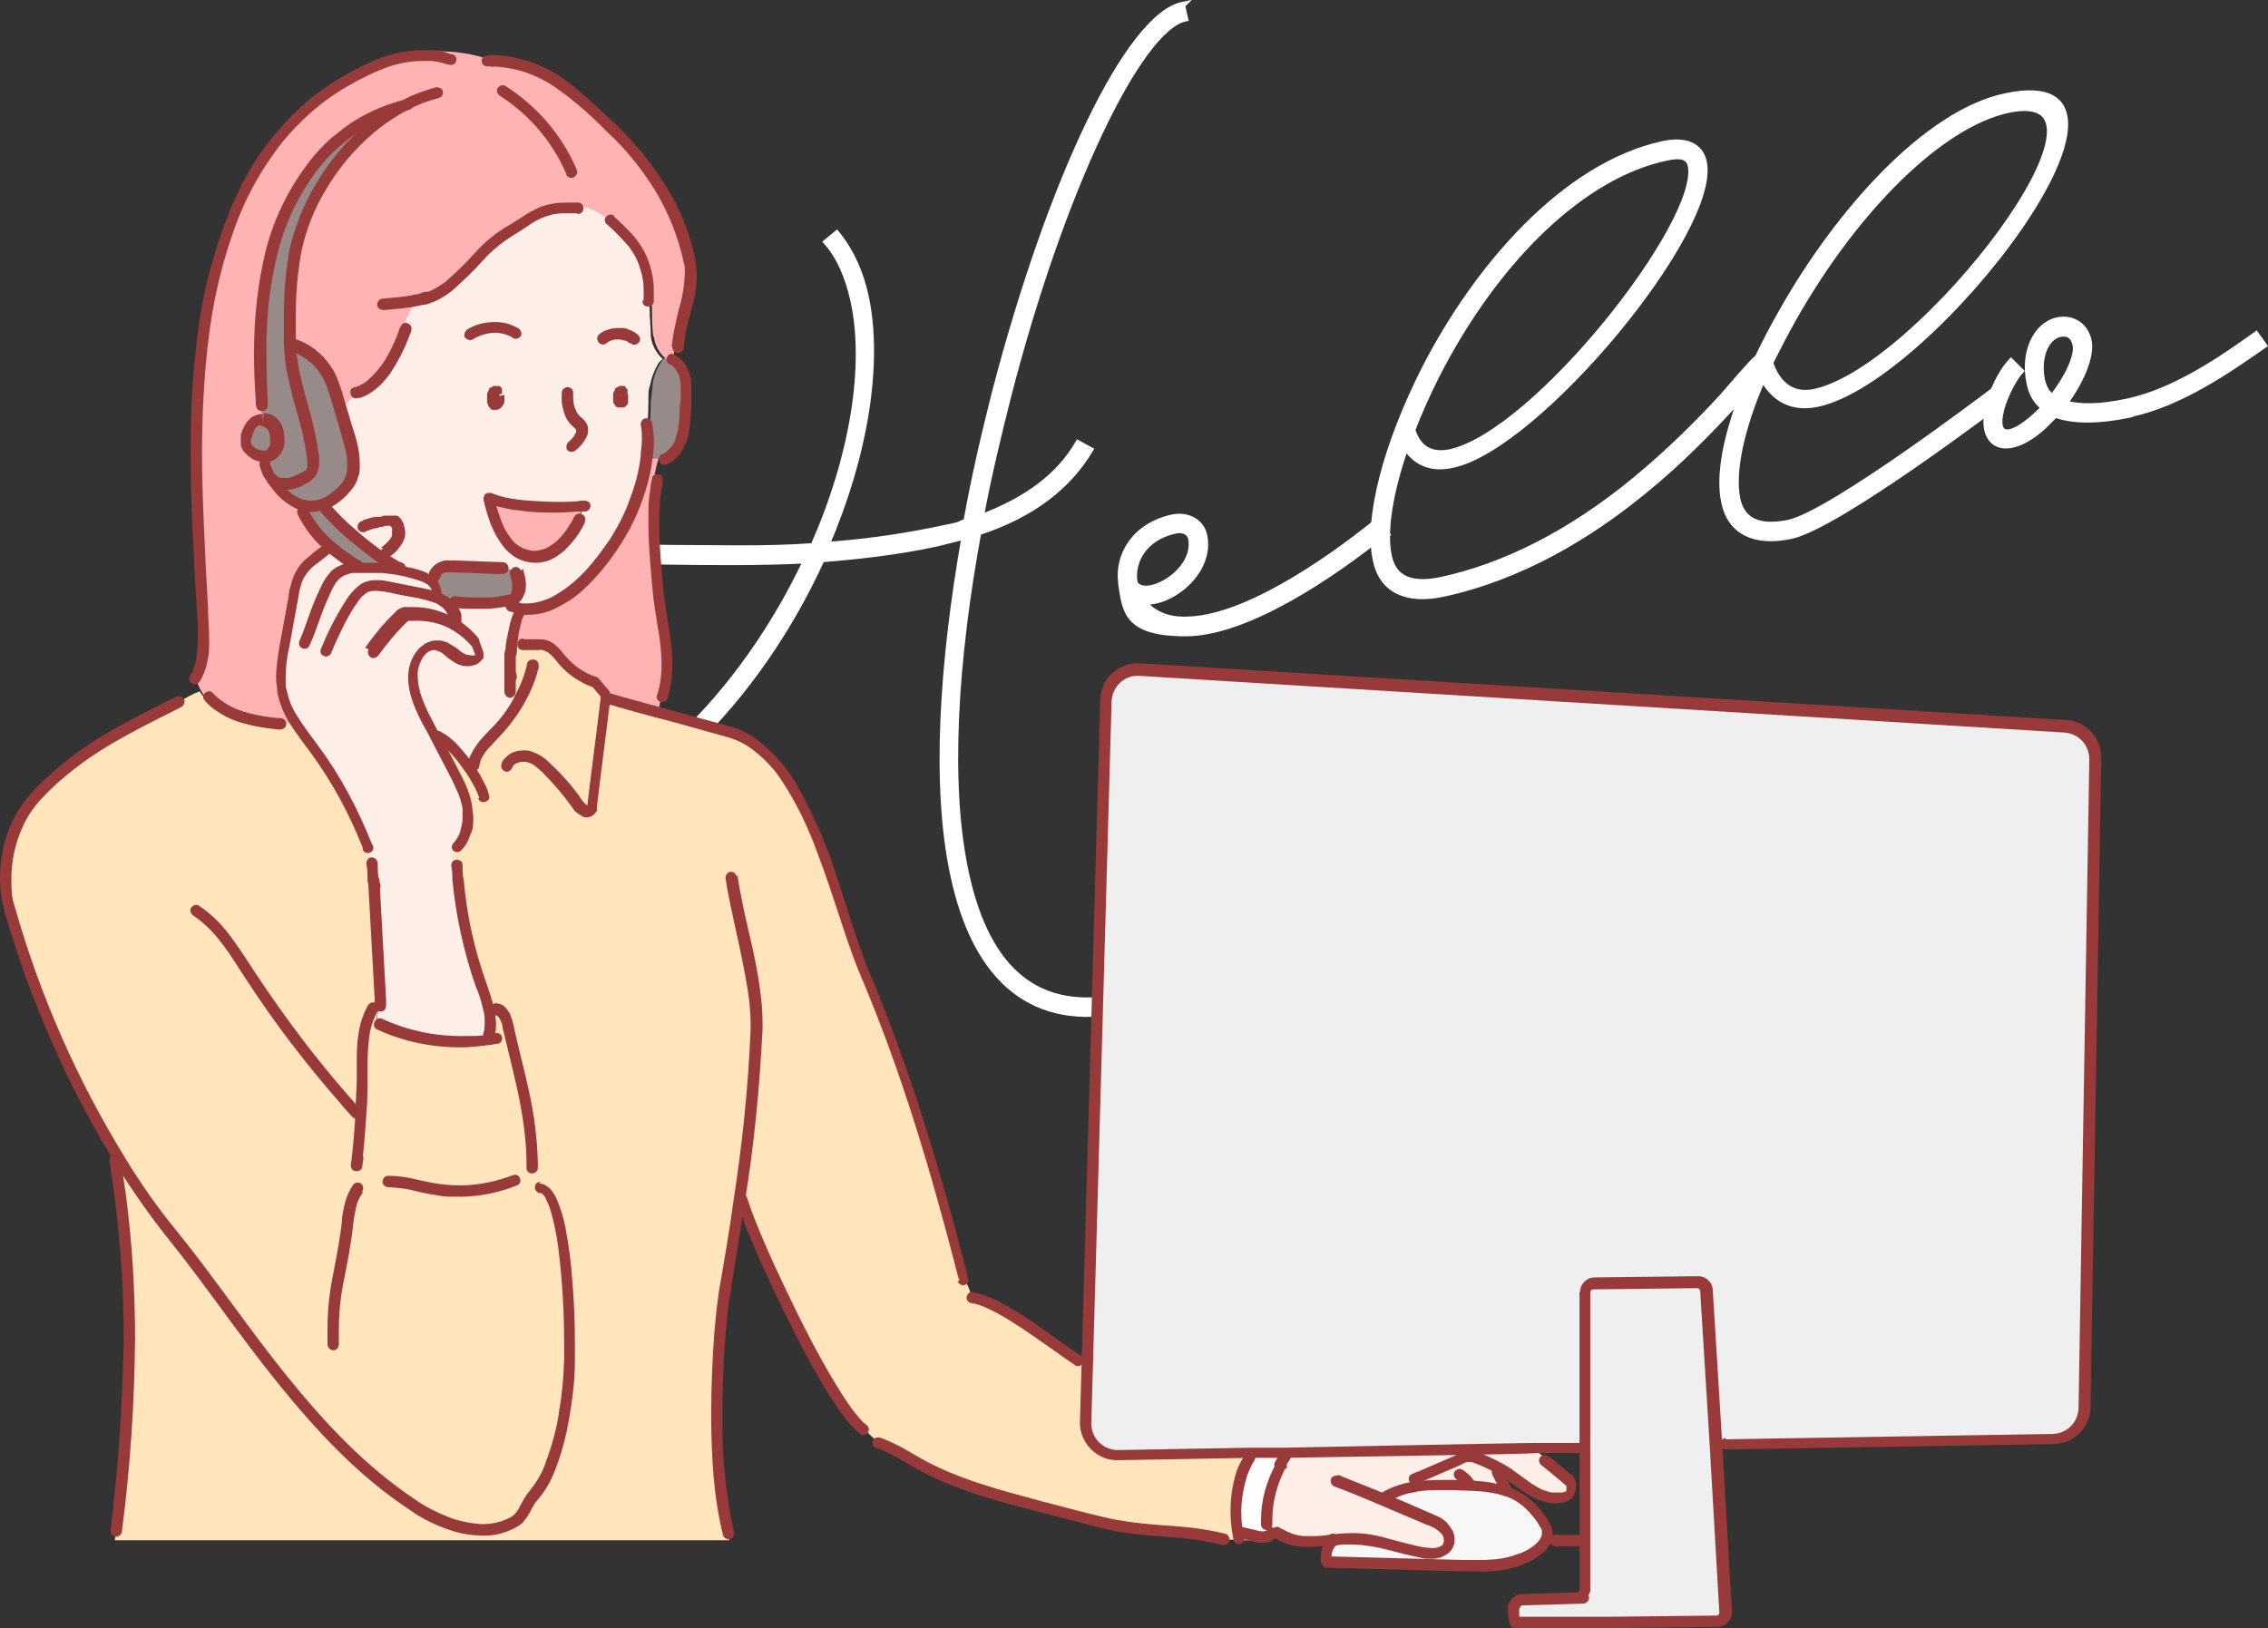 <?xml version="1.0" encoding="UTF-8"?>
<svg id="_レイヤー_1" xmlns="http://www.w3.org/2000/svg" version="1.1" viewBox="0 0 379.5 272.5">
  <rect x="0" y="0" width="379.5" height="272.5" fill="#333333" stroke="none"/>
  <!-- Generator: Adobe Illustrator 29.6.1, SVG Export Plug-In . SVG Version: 2.1.1 Build 9)  -->
  <defs>
    <style>
      .st0 {
        fill: #998a8a;
      }

      .st1 {
        fill: #ffb3b3;
      }

      .st2 {
        fill: #fff;
      }

      .st3 {
        fill: #fdeee8;
      }

      .st4 {
        isolation: isolate;
      }

      .st5 {
        fill: none;
        stroke: #fff;
      }

      .st6 {
        fill: #efefef;
      }

      .st7 {
        fill: #993a3a;
      }

      .st8 {
        fill: #ffe4bc;
      }

      .st9 {
        fill: #f7f7f7;
      }
    </style>
  </defs>
  <g id="_グループ_6902">
    <g id="Hello" class="st4">
      <g class="st4">
        <path class="st2" d="M197.8.9l.5,2.2c-7.8,1.7-20.8,29-29.6,63.2-1.7,6.7-3.3,13.4-4.6,20.3,7.7-2.9,13.1-6.9,16.3-12.4l2,1.1c-3.7,6.2-9.8,10.9-18.7,13.8-3.9,21.2-5.3,42-2.1,56.9,3.6,16.8,12.3,23.7,26.1,20.8l.5,2.2c-15,3.2-24.9-4.6-28.7-22.6-3.2-14.9-1.8-35.6,1.9-56.6-1.6.4-3.2.8-4.8,1.2-6.5,1.4-12.9,2.1-19.1,2.6-10.3,22.6-29.6,44.3-55.3,49.7-17.4,3.7-30.6-2-33.2-14.2-2.8-13,8.4-30.5,33.9-36,8.2-1.7,18.1-1.6,29.1-1.4,7.6,0,15.7.3,24.1-.3,6.6-14.9,9.1-30.1,6.7-41.1-.9-4-2.3-7.3-4.5-9.8l1.7-1.4c2.3,2.8,4,6.4,4.9,10.7,2.3,11-.1,26.3-6.6,41.4,5.8-.4,11.7-1.2,17.7-2.4s3.9-.9,5.7-1.5c1.3-7.3,3-14.6,4.8-21.7C175.8,30,188.8,2.7,197.9.8h0ZM134.9,93.8c-8.1.4-15.9.3-23.2.2-10.9-.1-20.6-.3-28.5,1.4-24.6,5.2-34.8,21.3-32.2,33.3,2.3,10.9,14.3,15.9,30.5,12.5,24.6-5.2,43.2-25.8,53.4-47.4Z"/>
        <path class="st2" d="M231.7,89.2c-8.9,7.2-23.2,16.8-33.3,16.8s-10.1-3.9-10.8-8.3v-.2c-.6-4.5,2.2-9.5,8.6-10.9,2.5-.5,4.8.7,5.3,3,1.3,6.1-5.6,11.5-10.2,11.1,1.4,1.8,3.8,3.1,7.1,3,9.4,0,23.1-9.2,32-16.4l1.4,1.8h-.1ZM189.7,97.2c1.1,3.8,10.8-1.2,9.6-7.1-.2-1-1.3-1.6-2.6-1.3-5.1,1.1-7.3,4.9-6.9,8.4h-.1Z"/>
        <path class="st2" d="M294.9,63.5c-3.6,8.3-5.1,15.5-4.2,20,.8,3.7,3.6,5,8.6,4,7.3-1.6,34.1-22,34.1-22l1.4,1.8s-27.2,20.7-35.1,22.4c-6.1,1.3-10.2-.7-11.2-5.7-.9-4.2.2-10.5,3-17.8-.6.6-1.1,1.3-1.8,2-3.6,3.9-8.7,9.2-14.9,14.2-8.8,7.2-20.3,14.2-33.4,17-6.1,1.3-10.2-.7-11.2-5.7-1.5-7,1.8-19.4,8.2-32,8.6-16.8,23.3-34,39.9-37.6,3.8-.8,6.2.3,6.8,3,2.4,11.3-27.7,47.6-42,50.7-3.5.8-6.2-.3-7.9-3-2.6,7.5-3.7,14.1-2.8,18.3.8,3.7,3.6,5,8.6,4,10.8-2.3,21.8-7.9,32.4-16.6,6.1-5,11.1-10.1,14.7-14l3.4-3.9c1.1-1.2,2-2.3,2.6-2.7,1.2-2.5,2.6-5.2,4.1-7.8,9.3-16.5,24.1-33.2,37.4-36,28.8-6.1-12.1,47.4-31.5,51.5-5.2,1.1-7.8-1.9-9.1-4.2h-.1ZM236.3,71.9c1,3.2,3.1,4.4,6.3,3.8,14.4-3.1,42.3-38.7,40.3-48-.3-1.4-1.5-1.9-4.1-1.3-13.8,2.9-28.3,16.7-38.4,36.4-1.6,3.2-3,6.3-4.1,9.2h0ZM296.2,60.7c.4,1.2,2.1,6,7.4,4.9,17.9-3.8,54.8-51.9,32.4-47.2-11.1,2.4-25.3,16.2-35.9,34.9-1.4,2.5-2.7,5-3.9,7.4Z"/>
        <path class="st2" d="M356.4,69.4c-5.3,1.1-9.5,1.1-12.5,0-.7.7-1.3,1.3-2,2-6.4,5.8-11.3,3.2-8.9-4.4.8-2.6,2.2-5.1,3.5-6.5l1.6,1.6c-1,1.1-2.2,3.3-3,5.6-1.7,5.4.7,6.2,5.4,2,.5-.5,1-.9,1.5-1.5-1.3-1-2.1-2.4-2.4-4.1-1.1-5,1-9.7,4.7-10.5,2.5-.5,4.7.9,5.2,3.5.5,2.4-1.2,6.6-4,10.4,2.4.7,5.9.7,10.5-.3,8-1.7,15.9-7.2,21.5-11.2l1.3,1.8c-5.6,3.9-13.8,9.7-22.3,11.5h-.1ZM343.4,66.5c2.6-3.3,4.3-7,3.9-8.8-.3-1.4-1.2-2.1-2.6-1.8-2.4.5-3.8,4-3,7.8.3,1.2.8,2.1,1.7,2.8Z"/>
      </g>
      <g class="st4">
        <path class="st5" d="M197.8.9l.5,2.2c-7.8,1.7-20.8,29-29.6,63.2-1.7,6.7-3.3,13.4-4.6,20.3,7.7-2.9,13.1-6.9,16.3-12.4l2,1.1c-3.7,6.2-9.8,10.9-18.7,13.8-3.9,21.2-5.3,42-2.1,56.9,3.6,16.8,12.3,23.7,26.1,20.8l.5,2.2c-15,3.2-24.9-4.6-28.7-22.6-3.2-14.9-1.8-35.6,1.9-56.6-1.6.4-3.2.8-4.8,1.2-6.5,1.4-12.9,2.1-19.1,2.6-10.3,22.6-29.6,44.3-55.3,49.7-17.4,3.7-30.6-2-33.2-14.2-2.8-13,8.4-30.5,33.9-36,8.2-1.7,18.1-1.6,29.1-1.4,7.6,0,15.7.3,24.1-.3,6.6-14.9,9.1-30.1,6.7-41.1-.9-4-2.3-7.3-4.5-9.8l1.7-1.4c2.3,2.8,4,6.4,4.9,10.7,2.3,11-.1,26.3-6.6,41.4,5.8-.4,11.7-1.2,17.7-2.4s3.9-.9,5.7-1.5c1.3-7.3,3-14.6,4.8-21.7C175.8,30,188.8,2.7,197.9.8h0ZM134.9,93.8c-8.1.4-15.9.3-23.2.2-10.9-.1-20.6-.3-28.5,1.4-24.6,5.2-34.8,21.3-32.2,33.3,2.3,10.9,14.3,15.9,30.5,12.5,24.6-5.2,43.2-25.8,53.4-47.4Z"/>
        <path class="st5" d="M231.7,89.2c-8.9,7.2-23.2,16.8-33.3,16.8s-10.1-3.9-10.8-8.3v-.2c-.6-4.5,2.2-9.5,8.6-10.9,2.5-.5,4.8.7,5.3,3,1.3,6.1-5.6,11.5-10.2,11.1,1.4,1.8,3.8,3.1,7.1,3,9.4,0,23.1-9.2,32-16.4l1.4,1.8h-.1ZM189.7,97.2c1.1,3.8,10.8-1.2,9.6-7.1-.2-1-1.3-1.6-2.6-1.3-5.1,1.1-7.3,4.9-6.9,8.4h-.1Z"/>
        <path class="st5" d="M294.9,63.5c-3.6,8.3-5.1,15.5-4.2,20,.8,3.7,3.6,5,8.6,4,7.3-1.6,34.1-22,34.1-22l1.4,1.8s-27.2,20.7-35.1,22.4c-6.1,1.3-10.2-.7-11.2-5.7-.9-4.2.2-10.5,3-17.8-.6.6-1.1,1.3-1.8,2-3.6,3.9-8.7,9.2-14.9,14.2-8.8,7.2-20.3,14.2-33.4,17-6.1,1.3-10.2-.7-11.2-5.7-1.5-7,1.8-19.4,8.2-32,8.6-16.8,23.3-34,39.9-37.6,3.8-.8,6.2.3,6.8,3,2.4,11.3-27.7,47.6-42,50.7-3.5.8-6.2-.3-7.9-3-2.6,7.5-3.7,14.1-2.8,18.3.8,3.7,3.6,5,8.6,4,10.8-2.3,21.8-7.9,32.4-16.6,6.1-5,11.1-10.1,14.7-14l3.4-3.9c1.1-1.2,2-2.3,2.6-2.7,1.2-2.5,2.6-5.2,4.1-7.8,9.3-16.5,24.1-33.2,37.4-36,28.8-6.1-12.1,47.4-31.5,51.5-5.2,1.1-7.8-1.9-9.1-4.2h-.1ZM236.3,71.9c1,3.2,3.1,4.4,6.3,3.8,14.4-3.1,42.3-38.7,40.3-48-.3-1.4-1.5-1.9-4.1-1.3-13.8,2.9-28.3,16.7-38.4,36.4-1.6,3.2-3,6.3-4.1,9.2h0ZM296.2,60.7c.4,1.2,2.1,6,7.4,4.9,17.9-3.8,54.8-51.9,32.4-47.2-11.1,2.4-25.3,16.2-35.9,34.9-1.4,2.5-2.7,5-3.9,7.4Z"/>
        <path class="st5" d="M356.4,69.4c-5.3,1.1-9.5,1.1-12.5,0-.7.7-1.3,1.3-2,2-6.4,5.8-11.3,3.2-8.9-4.4.8-2.6,2.2-5.1,3.5-6.5l1.6,1.6c-1,1.1-2.2,3.3-3,5.6-1.7,5.4.7,6.2,5.4,2,.5-.5,1-.9,1.5-1.5-1.3-1-2.1-2.4-2.4-4.1-1.1-5,1-9.7,4.7-10.5,2.5-.5,4.7.9,5.2,3.5.5,2.4-1.2,6.6-4,10.4,2.4.7,5.9.7,10.5-.3,8-1.7,15.9-7.2,21.5-11.2l1.3,1.8c-5.6,3.9-13.8,9.7-22.3,11.5h-.1ZM343.4,66.5c2.6-3.3,4.3-7,3.9-8.8-.3-1.4-1.2-2.1-2.6-1.8-2.4.5-3.8,4-3,7.8.3,1.2.8,2.1,1.7,2.8Z"/>
      </g>
    </g>
    <g id="_グループ_6657">
      <g id="_グループ_6428">
        <path id="_パス_24316" class="st0" d="M44.1,76.3c.4,0,.7,0,1.1-.2.2,0,.5-.2.7-.4,1-1,1-2.8.5-4.1-.3-.8-1.1-1.4-2-1.5h-.2c-.6,0-1.2.3-1.7.7-.4.5-.7,1.1-.9,1.7-.2.5-.3,1.2-.2,1.7.4,1.2,1.5,2,2.8,2"/>
        <path id="_パス_24317" class="st0" d="M57.1,68.5c-.2-.7-.4-1.4-.6-2-.4-1.6-1-3.1-1.9-4.5-1.3-2.1-3.3-3.6-5.6-4.4h-.3c0,.9,0,1.7.2,2.5.8,5.6,3.1,11,3.7,16.6.2,1,0,2-.6,2.7-1.1,1-2.5,1.6-4,1.7-.3.3-.6.6-.9.9.8.9,1.8,1.7,2.9,2.2,1.7.8,3.7.6,5.3-.3,1-.6,2-1.4,2.7-2.4,2.4-2.9.8-7.3-.2-10.6l-.7-2.5"/>
        <path id="_パス_24318" class="st8" d="M81.8,174c-6.2.9-12.6,0-18.3-2.6h-.5c0-1.4.3-2.8.6-4.1l-1.1-19.8h0c-.4-2-.2-4.2-1.2-5.9-2.2-5.7-5.2-11.1-8.8-16-1.2-1.6-2.4-3.2-3.4-4.9h-.2c-.7.3-1.5.4-2.3.4-3.5-.4-6.9-.9-9.8-2.8-1.4-.4-2.6-1.3-3.4-2.6-1.3.5-2.5,1.2-3.6,1.9h0c-6.1,3-12.4,6-17.8,10.2-3.7,2.9-7.3,6.1-9.3,10.4-2,4.5-2.4,9.5-1.1,14.3,4.3,14.7,10.5,28.8,18.5,41.9,2.7,4.3,5.6,8.5,8.7,12.4,12.5,15.6,23.1,33.7,40,45,5,3.4,11.7,5.8,17,2.9,1.8-1,1.9-2.8,3.2-4.4,4.6-5.1,6-16.6,6.2-22.8.2-11.2-1.1-26.6-4.3-28.4-.2-1.5-.6-3-1.1-4.5h-.8c-.2-8.8-2.3-15.3-4-23,0-1.1-.7-2-1.5-2.7h0c-.6.2-1.2.2-1.9.2.3,1.4.3,2.8,0,4.2v.6h.2Z"/>
        <path id="_パス_24319" class="st3" d="M73.1,99.2c0-.6-.3-1.2-.6-1.6-.2-.3-.5-.5-.8-.7-.8-.5-1.7-.8-2.6-1-.7-.2-1.4-.4-2.1-.5-1.4-.3-2.8-.4-4.2-.3h-2v-.2c-.4,0-.7,0-1.1-.2h0c-.4-.1-.7-.4-1-.6-1.2-.7-2.3-1.6-3.3-2.4-.2.2-.4.4-.7.6l-.2-.2c-.2.2-.4.3-.6.4-2.9,1.5-4.7,4.4-4.9,7.6-.5,2.7-1,5.5-1.5,8.2-.6,2.5-.7,5.1-.4,7.6.4,1.7,1,3.4,2,4.9,1,1.7,2.3,3.3,3.4,4.9,3.6,4.9,6.6,10.3,8.8,16,1,1.7.8,3.9,1.2,5.9h0l1.1,19.8c-.3,1.4-.5,2.7-.6,4.1h.5c5.7,2.6,12.1,3.5,18.3,2.6v-.6c.3-1.4.3-2.8,0-4.2s-.8-2.8-1.3-4.2c-2-5.7-3.2-11.6-3.8-17.6-.2-.4-.4-.8-.4-1.2-.2-1.3-.3-2.7-.3-4l.3-.7c1.5-1.9,2.1-4.3,1.6-6.6s-1.4-4.5-2.6-6.5c-.8-1.5-1.6-3.1-2.4-4.6-.5-1-1-2-1.6-3-1.8-3.4-3.5-7.5-1.7-10.9.6-1.3,1.9-2.2,3.4-2.2,1.4.1,2.4,1.3,3.6,2s3,1,3.7-.3l-.7-1.9c-1-1.3-2.3-2.4-3.7-3.2v-1.3h.2c-.2-.9-.8-1.7-1.5-2.2,0,0-.2-.2-.3-.2-.4-.2-.8-.4-1.2-.6l.2-.7-.2-.2Z"/>
        <path id="_パス_24320" class="st0" d="M66.3,94.8c-2.7-1.6-5.3-3.4-7.6-5.5-1.2-1.1-2.4-2.2-3.5-3.4v-2.1c-1.6,1-3.6,1.1-5.3.3,0,.5.2,1,.3,1.4h.3c1.2,2.3,2.8,4.3,4.8,6,1,.9,2.1,1.7,3.3,2.4.3.2.7.4,1,.6h0c.3.1.7.2,1.1.2v.2h2c1.4-.1,2.8,0,4.2.3v-.2c-.2-.1-.4-.2-.7-.3"/>
        <path id="_パス_24321" class="st0" d="M68.2,17.4c-5.8,1.5-10.9,4.6-14.8,9.1-9.7,11.5-10.5,26.2-9.6,40.4h-.3c0,1,0,2.1.2,3.1h.7c.9,0,1.6.7,2,1.5.5,1.2.6,3.1-.5,4.1-.2.2-.4.3-.7.4s-.7.2-1.1.2c0,.4,0,.9.2,1.3h.2c.2,1,.6,2,1.4,2.7.6.6,1.4.8,2.2.8,1.5,0,2.9-.7,4-1.7.6-.8.8-1.8.6-2.7-.6-5.6-3-11-3.7-16.6,0-.8-.2-1.7-.2-2.5v-4.8c0-8.7.8-13.8,5.2-21.4,3.4-5.9,8.4-10.8,14.5-14"/>
        <path id="_パス_24322" class="st3" d="M58.7,89.3c2.3,2.1,4.9,4,7.6,5.5h0c-.6-.7-1.3-1.1-2-1.5v-.9c1.7-1.4,3-3.2,1.7-5-.6-.8-2.3,0-3.3,0s-1.2.2-1.7.4v.3c-.7.4-1.5.7-2.3,1.1"/>
        <path id="_パス_24323" class="st3" d="M102.1,36.9c-1.5-1.3-3.3-2.3-5.3-2.7v.5c-6.3-.6-7.9,1.7-11.3,3.7-4.2,2.4-6.7,6.4-10.4,9.4-1.1.9-2.5,1.6-3.9,2.1h0c-.5.2-1,.3-1.6.4-1.2,1.7-2,3.5-2.5,5.4h.5c-1.5,4.2-4.2,8.7-7.8,9.9-1,.9-1.9,1.8-2.8,2.8l.7,2.4c1,3.3,2.6,7.6.2,10.6-.8.9-1.7,1.7-2.7,2.4,0,.7,0,1.4,0,2.1,1.1,1.2,2.3,2.3,3.5,3.4.8-.4,1.6-.7,2.4-1.1v-.3c.5-.2,1-.4,1.6-.4,1,0,2.7-.9,3.3,0,1.3,1.8,0,3.6-1.8,5v.9c.9.4,1.5.8,2.2,1.4h0c.2.3.5.4.7.5v.2c.7.2,1.4.3,2.1.5.9.2,1.8.5,2.6,1,.3.2.5.4.8.7h0c0-.4,0-.7,0-1.1v-.4h0c.2-.5.6-.9,1-1.1.7-.2,1.4-.3,2.1-.2l8.2.3h0c.9,0,1.8.3,2.6.8h0c.4,1,.4,2.2,0,3.3,0,.3-.3.5-.5.7-.2.1-.4.2-.6.2-1.3.3-2.6.5-4,.6,1.5.4,3,.6,4.5.7h0c.6.2,1.2.3,1.3.3h.6c6.3,0,11.7-6.6,14.8-11.3,2.7-4.3,4.5-9.1,5.3-14.1h0c0-1,.2-2.1.2-3.1h.2c0-2,.2-4.1.2-6.1s0-1.9.3-2.8c.2-1.2.7-2.4,1.3-3.5.2-.3.5-.6.8-.8h0c-1.1-1-1.8-2.3-2-3.8,0-1.5-.2-3-.2-4.6s-.2-2.2-.6-3.2c-.2-5.9-2.9-8.3-6.4-11.7h0,.1ZM96.9,87.4c-1.8,3.4-5.2,7.2-9.4,5.5-3.5-1.4-4.9-6.3-5.6-9.5,3.7,1.7,11.9,1.8,15.5,1.4,0,.9-.3,1.7-.7,2.4h.2v.2ZM82.9,67.4c-.9,0-.4-2.7.4-2,0,.2.2.5.2.7,0,.5,0,1.4-.6,1.3M103.3,67.4c-.8,0-.5-2.3.2-1.8,0,.2,0,.4.2.6,0,.4,0,1.2-.4,1.1"/>
        <path id="_パス_24324" class="st0" d="M81.8,100.8c1.3,0,2.7-.3,4-.6.2,0,.4-.1.6-.2.2-.2.4-.4.5-.7.4-1.1.4-2.3,0-3.4h0c-.8-.5-1.7-.7-2.6-.7h0l-8.2-.4c-.7,0-1.4,0-2.1.2-.5.2-.9.6-1,1.1h0v.4c0,.3,0,.6,0,1h0c.4.5.6,1.1.6,1.7l-.2.7c.4.2.8.3,1.2.6,0,0,.2.2.3.2h1.9c1.8.2,3.6.2,5.5,0"/>
        <path id="_パス_24325" class="st3" d="M79.3,128.1c.4-2.5,2.6-4.3,4.3-6.2,1.4-1.5,2.6-3.3,3.6-5.1h0c-.7-1.1-1.2-2.3-1.7-3.5,0-1.2,0-2.4,0-3.7,0-.4,0-.9.2-1.4.2-1.9.6-3.9,1.2-5.7l1.4-.7h-.6s-.7-.2-1.3-.4h0c-1.5,0-3-.3-4.5-.7-1.8.1-3.6.1-5.5,0h-1.9c.7.5,1.3,1.3,1.5,2.2h-.2v1.3c1.4.8,2.7,1.9,3.7,3.2l.7,1.9c-.6,1.2-2.5,1-3.7.3s-2.2-1.9-3.6-2c-1.4,0-2.8.9-3.4,2.2-1.8,3.4,0,7.5,1.7,10.9s1,2,1.6,3h1.3c1.9,1.5,3.5,3.2,4.8,5.2.2-.3.4-.5.5-.8h0Z"/>
        <path id="_パス_24326" class="st8" d="M161.3,213.7c-4.5-17.5-9.6-34.7-16.6-51.3-4.7-11.1-9.1-36.2-22.5-40-4.7-1.3-8.8-2.5-12-3.3-3-.8-5.2-1.4-6.5-1.8v.2c-.8.1-1.7,0-2.5-.5v-.8l-1.7-2c-2.1-.7-4.1-2-5.5-3.7-.7-1-1.6-1.9-2.7-2.5-1.2-.4-2.6,0-3.8-.2h-.3c-.5.1-1.1.3-1.6.4,0,.5,0,.9-.2,1.4,0,1.2,0,2.4,0,3.7.4,1.2,1,2.3,1.7,3.4h0c-1,1.9-2.2,3.6-3.6,5.2-1.7,1.9-3.8,3.7-4.3,6.2h0c-.2.3-.3.6-.5.8-1.3-2-2.9-3.8-4.8-5.2h-1.3c.8,1.5,1.6,3.1,2.4,4.6,1.2,2,2.1,4.2,2.6,6.5s0,4.8-1.6,6.6l-.3.7c0,1.3,0,2.7.3,4,0,.4.2.8.4,1.2.6,6,1.8,11.9,3.8,17.6.5,1.4,1,2.8,1.3,4.2.6,0,1.3,0,1.9-.2h0c.8.7,1.3,1.6,1.5,2.7,1.7,7.6,3.9,14.1,4,23h.8c.5,1.5.9,3,1.1,4.5,3.2,1.8,4.6,17.2,4.3,28.4,0,6.1-1.6,17.7-6.2,22.8-1.4,1.5-1.4,3.4-3.2,4.4-5.3,2.9-12,.5-17-2.9-16.9-11.3-27.6-29.4-40-45-3.2-4-6.1-8.1-8.7-12.4v5.1h0c2.6,20.7,1.7,36-.6,56.6h0c0,.6-.1,1.1-.2,1.7h102.8v-1.2c-3.6-13.8-1.5-36-.5-41.7.8-4.7,1.6-9.3,2.2-13.8.4.7.8,1.3,1.3,1.9,3.6,9.6,14.2,31.9,19.5,36.1h0c.8.8,1.6,1.6,2.5,2.3h0c2.3.9,4.6,2,6.7,3.4,6.4,3.5,13.5,5.4,20.6,7.2,2.3.6,4.6,1.2,6.9,1.8,2.1.5,4.2,1.1,6.3,1.5,5.7,1,11.7.7,17.3,2.2v.2h2.3v-.2c-.8-3.6-.6-7.4.5-10.9.3-.9.7-1.7,1.2-2.4,0-.4.2-.7.3-1.1l-22.5.4c-2.9,0-5.3-2.5-5.2-5.4l.3-10.3c-.4,0-.9.1-1.4.1v-.2c-4.8-3.1-12.1-9.2-17.6-10.5-.4-1.2-.9-2.4-1.5-3.5"/>
        <path id="_パス_24327" class="st1" d="M96.6,87.3c.4-.8.6-1.6.7-2.4-3.6.4-11.8.3-15.5-1.4.8,3.2,2.1,8,5.6,9.5,4.3,1.7,7.6-2,9.4-5.5h-.2v-.2Z"/>
        <path id="_パス_24328" class="st1" d="M103.6,117.3c1.3.4,3.5,1,6.5,1.8.3-.9.4-1.8.5-2.7h.3c1.9-5.8-.2-11.9-.8-17.7-.5-5.6-1.1-11.2-.4-16.7h-.4c0-1.8.4-3.6.9-5.3-.5,0-1.1,0-1.6,0h-.5c-.7,5-2.5,9.8-5.3,14.1-3,4.7-8.5,11.3-14.8,11.3l-1.4.7c-.6,1.9-1,3.8-1.2,5.7.6,0,1.1-.3,1.6-.5h.3c1.3.3,2.6-.1,3.8.3,1.1.6,2,1.4,2.7,2.5,1.5,1.7,3.4,3,5.5,3.7l1.7,2v.8c.8.4,1.6.6,2.5.5v-.4Z"/>
        <path id="_パス_24329" class="st0" d="M108.7,76.5c1,.3,2,.2,2.9-.2h.2c.8-.5,1.5-1.4,1.8-2.4.4-1.3.7-2.7.7-4.1s0-1.8.2-2.8c.2-1.3,0-2.6,0-3.9-.2-1.2-1-2.3-2.1-2.9,0,0,0,0-.2,0h0c-.2-.3-.6-.4-.9-.3h0c-.3.2-.6.5-.8.9-.7,1.1-1.1,2.2-1.3,3.5,0,.9-.2,1.9-.3,2.8,0,2-.2,4.1-.2,6.1h-.2c0,1.1,0,2.1-.2,3.1h.5v.3Z"/>
        <path id="_パス_24330" class="st1" d="M109.4,56.3c.2,1.5.9,2.8,2,3.7.3,0,.7,0,.9.3h.2l.2-.5c0-.6.2-1.2.2-1.7h.6c.3-4.6,3-9.7,2.1-14.3-1.7-8.6-6.8-16.4-13.2-22.4-6.5-6.2-11-10.8-19.8-11.2h0c-3.2-1.2-6.6-1.7-10-1.6v.7c-5.6-.6-11.7,2.3-16.5,5.4-14.2,9.3-20.1,26.4-22,42.6-1.8,14.7-.9,29.4,0,44.1.3,4.4.7,9.1-1.2,12h0c0,.8.4,1.6.8,2.3.7,1.3,1.9,2.2,3.4,2.6,2.9,1.9,6.3,2.5,9.8,2.8.8,0,1.5-.1,2.3-.3h.2c-1-1.6-1.6-3.3-2-5-.3-2.5-.2-5.1.4-7.6.5-2.7,1-5.5,1.5-8.2.2-1.3.5-2.6,1.1-3.8,1-1.5,2.3-2.8,3.8-3.8.2,0,.4-.3.6-.4l.2.2c.2-.2.4-.4.7-.6-2-1.6-3.6-3.7-4.8-6h-.3c0-.5-.2-.9-.3-1.4-1.1-.5-2.1-1.2-2.9-2.2-.5-.5-.9-1.1-1.3-1.7-.7-.8-1.2-1.7-1.4-2.8h-.2c0-.4,0-.9-.2-1.3-1.2,0-2.3-.9-2.8-2,0-.6,0-1.2.2-1.7.2-.6.5-1.2.9-1.7s1-.7,1.7-.7h-.5c0-1,0-2.1-.2-3.1h.3c-.8-14.2,0-28.9,9.6-40.4,3.9-4.5,9.1-7.7,14.8-9.1-6,3.2-11.1,8-14.5,14-4.3,7.6-5,12.7-5.2,21.4v4.8h.3c2.3.7,4.3,2.3,5.6,4.3.8,1.4,1.5,2.9,1.9,4.5.2.7.4,1.4.6,2,.9-1,1.8-1.9,2.8-2.8,3.6-1.2,6.3-5.7,7.8-9.8h-.5c.5-2,1.4-3.8,2.5-5.5.5,0,1-.2,1.6-.4h0c1.4-.5,2.7-1.2,3.9-2.1,3.7-2.9,6.2-7,10.4-9.4,3.4-2,5.1-4.3,11.2-3.7v-.5c2.1.5,3.9,1.4,5.4,2.7h0c3.6,3.2,6.2,5.6,6.4,11.5.4,1,.6,2.1.6,3.2s0,3.1.2,4.6"/>
        <path id="_パス_24332" class="st6" d="M256.8,242.4h7.3c0-.1,1.2-.1,1.2-.1v-26.2c0-.8.7-1.5,1.5-1.5l17.4-.2c.8,0,1.5.7,1.5,1.5h0l1.6,26h1.4l54.6-1c2.9,0,5.4-2.3,5.4-5.2h0l1.8-108.6c0-2.9-2.3-5.4-5.2-5.4l-154.9-9.5c-2.9,0-5.4,2.3-5.4,5.2h0l-3.1,110.5-.3,10.3c0,2.9,2.3,5.4,5.2,5.4l22.5-.4h5.7l30.5-.6,11.4-.2h0Z"/>
        <path id="_パス_24333" class="st2" d="M211.9,254.2c0-3.1.9-6.2,2.4-9h0c.3-.7.6-1.4.8-2.1h-5.7c-.1.4-.2.8-.3,1.2-.5.8-.9,1.6-1.2,2.4-1.1,3.5-1.3,7.3-.5,10.9v.2h5.3c.5-.4.9-.9,1.3-1.4-1-.3-1.7-1.2-1.7-2.3h-.4Z"/>
        <path id="_パス_24334" class="st3" d="M213.8,256.5c1.2.8,2.6,1.2,4,1.3h1.9c1.1,0,2.2-.2,3.2-.3h0c1.2-.1,2.3-.2,3.5-.2,4,0,7.8,1.7,11.7,2.3,1.4.2,3.2.2,4-1.1.5-1,.2-2.2-.6-3-.8-.7-1.7-1.3-2.7-1.7-2.5-1.1-5-2.1-7.5-3.2,0,0,.1-.2.2-.3h.2c1.4-.8,2.9-1.4,4.5-1.6.4-.6.8-1.3,1.1-2l6.7-2.9c.5-.2,1-.4,1.5-.4v-1.1l-30.5.5c-.2.7-.4,1.4-.8,2.1h0c-1.5,2.8-2.3,5.9-2.4,9.1h.1c0,1,.7,2,1.7,2.3h0"/>
        <path id="_パス_24335" class="st9" d="M231.7,250.7h-.2s-.1.1-.2.2c2.5,1,5,2.1,7.5,3.2,1,.4,2,.9,2.7,1.7.8.8,1,2,.6,3-.7,1.3-2.5,1.3-4,1.1-3.9-.7-7.7-2.3-11.7-2.3s-2.3,0-3.5.2h0c-.3.3-.5.5-.8.8h0c-.5.7-.7,1.5-.6,2.3,0,.2,0,.5.3.6.2,0,.3.1.5.1,7.4.2,14.9.4,22.4.6,2.7.2,5.4,0,8.1-.6,2.7-.7,7.3-3.1,5.6-6.3-1.3-2.6-3.6-4.6-6.4-5.6-.1,0-.3,0-.4-.1-2.8-.7-5.6-1-8.5-.9-2.3-.1-4.7,0-7,.4-1.6.3-3.1.8-4.5,1.7"/>
        <path id="_パス_24336" class="st3" d="M256.8,242.4l-11.4.2v1.1c.6,0,1.1.1,1.7.4,1.7.6,3.3,1.5,4.7,2.4.1,0,.3.2.4.3,2.2,1.5,4.2,3.3,6.8,3.8,1,.2,2.1.1,3.1-.3.7-.7.8-1.8.2-2.6-1.2-1-2.4-2-3.6-3l.3-.3c-.7-.6-1.5-1.2-2.2-1.8"/>
        <path id="_パス_24337" class="st3" d="M243.1,248.6c2.9,0,5.7.2,8.5.9.1,0,.3,0,.4.1v-.3c-.2-.6-.5-1.2-.9-1.8.2-.3.5-.7.6-1.1-1.5-1-3.1-1.8-4.7-2.4-.5-.2-1.1-.4-1.6-.4s-1,.2-1.5.4l-6.7,2.9c-.3.7-.7,1.4-1.1,2,2.3-.4,4.6-.5,7-.4"/>
        <path id="_パス_24338" class="st6" d="M265.1,267.2l-10.1.3c-2.4.4-1.3,4-1.3,4h15.6l18.2-.2c.8,0,1.5-.7,1.5-1.5l-.7-12.1-.9-15.7-1.6-26c0-.8-.7-1.5-1.5-1.5h0l-17.4.2c-.8,0-1.5.7-1.5,1.5v50h-.2v1"/>
        <path id="_パス_24339" class="st7" d="M87.6,95.2c0,.1,0,.2,0,.4l-.9.3.9-.3c.2.7.4,1.4.4,2.1s0,1.4-.4,2h0c0,.2-.2.4-.3.6s-.3.4-.6.6l-.5-.8.5.8c-.2.1-.4.2-.5.3,0,0-.3,0-.4.1l-.2-.9.2.9c-1.3.3-2.7.5-4.1.6h-2.4c-1.1,0-2.2,0-3.3-.2-.5,0-.9-.5-.8-1.1,0-.5.5-.9,1-.8,1,.1,2,.2,3.1.2h2.2c1.3,0,2.6-.3,3.8-.5h.2v-.2h0c.2-.4.2-.9.2-1.3s0-.9-.3-1.4h0v-.3c-.2-.5,0-1,.5-1.3s1,0,1.3.5h0"/>
        <path id="_パス_24340" class="st7" d="M73.6,96.4h-.3.3-.3.3c0,.5-.3,1-.8,1.1-.5,0-1-.3-1-.8v-.2h.9-.9v-.6c0-.5.7-.8,1.2-.7s.8.7.7,1.2h0"/>
        <path id="_パス_24341" class="st7" d="M84.2,96.1h-.2l.2-.9v.9l-8.3-.3h-1.2c-.2,0-.3,0-.5.1h0c0,0-.2.1-.3.2,0,0,0,.2-.2.3-.2.5-.7.8-1.2.6s-.8-.7-.6-1.1c0-.4.3-.8.6-1.1.3-.3.6-.5,1-.7l.4.9-.4-.9c.3-.1.6-.2.9-.3h1.6l8.2.3h0v.5-.5h0v.5-.5.2-.2h0v.2-.2h0c.5,0,.9.5.9,1s-.4.9-.9.9"/>
        <path id="_パス_24342" class="st7" d="M55.1,92.7c-.2.2-.4.3-.6.5h0c-.7.5-1.4,1.1-2.1,1.6-.6.5-1.1,1.2-1.5,1.8h0c-.3.5-.5,1.1-.6,1.6-.2.6-.3,1.2-.4,1.9h0c-.5,2.7-1,5.5-1.5,8.2-.4,1.7-.6,3.4-.6,5.2s0,1.4.2,2.1c.3,1.6,1,3.2,1.9,4.5h0c1,1.6,2.2,3.2,3.4,4.8h0c3.7,5,6.6,10.5,8.9,16.3l-.9.3.9-.4c0,.1,0,.2.2.4.2.5,0,1-.5,1.2s-1,0-1.2-.5h0c0-.1,0-.2,0-.3h0c-2.2-5.6-5.1-11-8.7-15.9h0c-1.2-1.6-2.4-3.2-3.5-4.9h0c-1-1.6-1.7-3.3-2.1-5.2,0-.8-.2-1.6-.2-2.4,0-1.8.3-3.7.6-5.5.5-2.7,1-5.5,1.5-8.2h0c0-.7.2-1.3.4-2s.4-1.4.8-2.1h0c.5-.9,1.1-1.7,1.9-2.3.7-.6,1.4-1.2,2.2-1.8h0c.2,0,.4-.3.6-.4.4-.3,1-.3,1.3,0s.3,1,0,1.3h0"/>
        <path id="_パス_24343" class="st7" d="M63.7,91.7c.6-.4,1.1-.9,1.5-1.4.2-.2.3-.4.4-.7,0-.2,0-.4,0-.6v-.5c0-.2-.2-.4-.3-.5h.2c0,0,0,0-.2,0h-.4c-.3,0-.6,0-.9.2-.3,0-.6,0-.9.2h0c-.5,0-1,.2-1.5.4l-.3-.9.4.9c-.2,0-.4,0-.5.2-.5.2-1,0-1.3-.4-.2-.5,0-1,.4-1.3h0c.2,0,.4-.2.6-.3h0c.6-.2,1.3-.4,1.9-.5h.5c.3,0,.6,0,.9-.2.4,0,.7,0,1.1,0s.6,0,.9,0c.2,0,.3,0,.5.2,0,0,.3.2.4.4h0c.2.3.4.6.5,1,0,.3.2.7.2,1.1s0,.9-.2,1.3c-.2.6-.6,1.1-1,1.6s-.9.9-1.4,1.3c-.4.3-1,.2-1.3-.2s-.2-1,.2-1.3"/>
        <path id="_パス_24344" class="st7" d="M61.1,108.4c1.5-2.1,3.1-4.1,5-5.9l.7.7-.7-.7.3-.3c0-.1.3-.2.4-.3h0c.2-.1.5-.2.8-.3h1.6c2.4,0,4.9.7,7,1.9h0c1.5.9,2.9,2.1,4,3.5,0,0,0,.2,0,.3l.7,1.9v.8c0,.2-.3.5-.5.7-.3.3-.6.5-1,.6-.3.1-.7.2-1.1.2s-.9,0-1.3-.2c-.4-.1-.8-.3-1.2-.6h0c-.7-.4-1.2-.9-1.7-1.3-.2-.2-.5-.3-.7-.4-.2,0-.4-.2-.7-.2h0c-.2,0-.4,0-.6.1-.3.1-.7.3-.9.6-.3.3-.5.6-.7,1h0c-.4.8-.7,1.8-.6,2.7,0,1.2.3,2.5.7,3.6.5,1.3,1,2.5,1.7,3.7.5,1,1,2,1.6,3h0c.8,1.5,1.6,3.1,2.4,4.6h0c.5,1,1.1,2.1,1.6,3.2.5,1.1.9,2.3,1.1,3.6h0c0,.6.2,1.3.2,1.9,0,1,0,2-.5,2.9-.3,1-.8,1.9-1.5,2.6-.3.4-.9.4-1.3.1s-.4-.9,0-1.3h0c.5-.6.9-1.2,1.1-1.9.2-.8.4-1.5.4-2.3s0-1,0-1.6h0c-.2-1.1-.5-2.1-1-3.1-.4-1-1-2.1-1.5-3.1h0c-.8-1.5-1.6-3.1-2.4-4.6h0c-.5-1-1-2-1.6-3-.7-1.3-1.3-2.6-1.8-3.9-.5-1.4-.8-2.8-.8-4.2s.3-2.5.9-3.6h0c.4-.7.9-1.4,1.6-1.8.3-.3.7-.5,1.1-.6.4-.2.8-.2,1.3-.2h.3c.4,0,.9.2,1.3.3.5.3,1,.6,1.5.9.4.3.8.7,1.2.9h0c.2.1.5.3.7.3s.5.1.8.1.4,0,.6-.1c0,0,0,0,.2-.1h0c0-.1.8.3.8.3l-.9.3-.7-1.9.9-.3-.7.6c-.9-1.2-2.1-2.2-3.4-3h0c-1.8-1.1-3.9-1.6-6-1.6h-1.5s0,.1-.2.2h0c-1.8,1.7-3.3,3.6-4.8,5.6-.3.4-.9.6-1.3.3-.4-.3-.6-.9-.3-1.3h0"/>
        <path id="_パス_24345" class="st7" d="M75,103.9v-.7h0c0-.3-.2-.6-.4-.9-.2-.3-.5-.6-.8-.8l.6-.8-.6.8s-.2-.1-.3-.2h0c-.3-.2-.6-.4-1-.5h0c-.9-.3-1.7-.5-2.6-.7h0c-1.7-.3-3.4-.6-5.1-1h0c-.6-.1-1.3-.2-1.9-.2s-.7,0-1,.1h0c-.3,0-.5.2-.8.4-.4.3-.7.6-1,1s-.6.9-.9,1.3h0c-1.5,2.4-2.7,5-3.8,7.6-.2.5-.8.7-1.2.5-.5-.2-.7-.7-.5-1.2,1.1-2.7,2.4-5.3,4-7.8h0c.4-.7.9-1.4,1.5-2s.6-.6,1-.9c.4-.3.8-.5,1.3-.6h0c.5-.2,1.1-.2,1.6-.2.8,0,1.5.1,2.3.3h0c1.7.3,3.4.7,5.1,1h0c1,.2,2,.4,3,.8l-.3.9.3-.9c.5.2.9.4,1.4.7h0c0,0,.3.2.4.3h0c.4.3.8.7,1.2,1.2.3.5.6,1,.7,1.5h0c0,.3,0,.6,0,.9v.5c0,.5-.5.9-1,.9s-.9-.5-.9-1h0"/>
        <path id="_パス_24346" class="st7" d="M72.2,99.2c0-.2,0-.3,0-.5,0-.2-.2-.4-.3-.5h0c-.2-.2-.3-.4-.6-.5h0c-.3-.2-.7-.4-1.1-.5s-.8-.3-1.3-.4h0c-.7-.2-1.4-.4-2.1-.5h0c-1-.2-1.9-.3-2.9-.4h-4.6c-.3,0-.7,0-1,.2-.5.1-.9.3-1.3.6-.5.4-.9.9-1.2,1.5h0c-.8,1.6-1.5,3.2-2.1,4.9s-1.2,3.4-1.9,4.9c-.2.5-.7.7-1.2.5s-.7-.7-.5-1.2h0c.6-1.4,1.2-3.1,1.8-4.8s1.4-3.5,2.2-5.1h0c.4-.7.9-1.3,1.4-1.9.4-.3.8-.6,1.3-.8.6-.3,1.3-.5,2-.5h4.9c1.1,0,2.2.2,3.3.4h0c.7.2,1.4.4,2.1.5h0c.5.1.9.3,1.4.4.5.2,1,.4,1.5.7h0c.4.2.7.5,1,.9l-.7.6.7-.6c.3.3.5.6.6,1,.2.4.2.8.3,1.2,0,.5-.4.9-1,.9s-.9-.4-.9-.9"/>
        <path id="_パス_24347" class="st7" d="M87.6,107h2.4c.6,0,1.1,0,1.6.2h0c.4.1.7.3,1,.5.4.3.8.7,1.2,1.1.3.4.6.8.9,1.1h0c1.4,1.6,3.1,2.8,5.1,3.4.2,0,.3.2.4.3l1.7,2c.2.2.2.5.2.7v.8h0c-.7,5.9-1.5,11.8-2.2,17.7h0c0,.2,0,.5,0,.7,0,.2,0,.3-.2.4,0,.2-.2.3-.3.4h0c-.2.2-.4.3-.6.4-.2,0-.4.1-.6.1-.3,0-.6,0-.8-.2-.3-.2-.7-.4-.9-.6-.3-.2-.5-.5-.7-.8h0c-1.5-2.1-3.2-4.1-5-5.9h0c-.4-.4-.9-.8-1.4-1.2-.4-.3-.9-.5-1.5-.6h-.4c-.4,0-.8.1-1.2.3,0,0-.3.2-.4.3,0,.1-.2.3-.2.4-.2.5-.7.8-1.2.6s-.7-.6-.6-1.1c0-.4.3-.8.6-1.1.4-.4.8-.8,1.4-1,.5-.2,1.1-.3,1.6-.3h.8c.8.2,1.5.5,2.2.9.6.4,1.2.9,1.7,1.4h0c2,1.9,3.8,3.9,5.3,6.2h0c.2.2.4.4.6.6,0,0,.2.1.3.2h0v.2-.2h0v.2-.2.2h0v-.2.2h0c0-.1.6.6.6.6l-.7-.7h0v-.4h0c.7-5.9,1.5-11.8,2.2-17.7h0v-.8h.9c0,.1-.7.7-.7.7l-1.7-2,.7-.6-.3.9c-2.3-.8-4.4-2.2-5.9-4h0c-.4-.5-.8-1-1.2-1.4s-.4-.3-.6-.5c-.2-.1-.4-.2-.6-.3h0c-.3-.1-.7-.2-1-.1h-2.7c-.5,0-.9-.5-.8-1.1s.5-.9,1.1-.8h0"/>
        <path id="_パス_24348" class="st7" d="M90.2,111.5c-.5,2-1.2,3.9-2.2,5.7h0c-1,1.9-2.3,3.7-3.7,5.3h0c-.9,1-1.8,1.9-2.6,2.8-.4.4-.7.9-1,1.4s-.4,1-.5,1.5c0,.5-.6.9-1.1.8-.5,0-.9-.6-.8-1.1h0c0-.7.4-1.4.7-2,.5-.9,1.1-1.8,1.8-2.5.7-.8,1.4-1.5,2-2.1h0c1.4-1.5,2.5-3.1,3.4-4.9h0c.9-1.7,1.6-3.4,2-5.3,0-.5.7-.8,1.2-.7s.8.6.7,1.1"/>
        <path id="_パス_24349" class="st7" d="M80.2,133.6c-.2-.7-.5-1.3-.8-1.9-.4-.7-.8-1.5-1.3-2.2-.7-1-1.4-2-2.2-2.9-.7-.8-1.4-1.5-2.3-2.1h0c-.2-.1-.4-.3-.7-.4-.5-.2-.7-.8-.5-1.2.2-.5.8-.7,1.2-.5h0c.3.2.6.3.9.5h0c1,.7,1.9,1.5,2.6,2.4.9,1,1.7,2,2.4,3.1.5.8,1,1.5,1.4,2.4.4.7.7,1.4.9,2.2.2.5,0,1-.6,1.2s-1-.1-1.2-.6"/>
        <path id="_パス_24350" class="st7" d="M77.4,145c0,.8,0,1.5.2,2.3h0c.5,5.9,1.8,11.7,3.8,17.3h0c.5,1.4,1,2.9,1.3,4.3.2.8.2,1.5.3,2.3,0,.8,0,1.5-.3,2.3-.2.5-.7.8-1.2.6s-.8-.7-.6-1.2c.2-.6.2-1.2.2-1.8s0-1.3-.2-1.9c-.3-1.4-.7-2.8-1.3-4.1h0c-2-5.8-3.3-11.7-3.9-17.8h0c0-.8,0-1.6-.2-2.4,0-.5.3-1,.9-1s1,.3,1,.9h0"/>
        <path id="_パス_24351" class="st7" d="M84,168.2c.3.2.6.4.8.7.3.4.6.8.7,1.3.2.4.3.9.4,1.3h0c.8,3.8,1.8,7.3,2.6,11.1.9,4,1.4,8,1.5,12.1h0v.8c0,.5-.5.9-1,.9s-.9-.4-.9-.9v-.7h0c0-4-.6-7.9-1.4-11.8-.8-3.7-1.7-7.2-2.6-11h0c0-.5-.2-.9-.4-1.3,0-.2-.2-.3-.3-.5,0,0-.2-.2-.3-.2-.4-.3-.6-.9-.3-1.3.3-.4.8-.6,1.3-.3"/>
        <path id="_パス_24352" class="st7" d="M82.8,167.9c.4,0,.8.1,1.2.3.5.2.6.8.4,1.3s-.8.6-1.3.4h-.3c-.5,0-1-.4-1-.9s.4-1,.9-1h0"/>
        <path id="_パス_24353" class="st7" d="M83.2,174.7c-.4,0-.9.2-1.3.2h0c-1.6.2-3.2.4-4.9.4-4.8,0-9.6-1-13.9-3-.5-.2-.7-.8-.4-1.3.2-.5.8-.7,1.2-.5,4.1,1.9,8.6,2.9,13.2,2.9s3.1-.1,4.6-.3h0c.4,0,.8-.1,1.2-.2.5-.1,1,.2,1.1.7s-.2,1-.7,1.1h0"/>
        <path id="_パス_24354" class="st7" d="M63.2,169.2c-.7,1.3-1.2,2.7-1.4,4.2-.2,1.6-.3,3.1-.3,4.7v1.8h0v.3c0,2.1,0,4.2-.2,6.3h0c-.2,2.9-.4,5.9-.8,8.8h-.9c0-.1-.9-.3-.9-.3l.2-1.3c0-.5.6-.9,1.1-.8.5,0,.9.6.8,1.1h0l-.2,1.3c0,.5-.6.8-1.1.7-.5,0-.8-.5-.8-1,.4-2.9.6-5.8.8-8.7h0c0-2.1.2-4.1.2-6.2v-.3h0v-1.8c0-1.7,0-3.3.3-5,.2-1.7.8-3.3,1.6-4.8.3-.4.9-.6,1.3-.3.4.3.6.8.3,1.3"/>
        <path id="_パス_24355" class="st7" d="M61.5,147.5c0-1,0-2-.2-3,0-.5.4-1,.9-1s.9.4,1,.9c0,1,0,2,.2,3,0,.5-.4,1-.9,1s-.9-.4-1-.9"/>
        <path id="_パス_24356" class="st7" d="M62.7,168.4v-1.1h0l-1.1-19.8c0-.5.4-1,.9-1s.9.4,1,.9l1.1,19.8h0v1.1c0,.5-.3,1-.9,1s-1-.3-1-.9h0"/>
        <path id="_パス_24357" class="st7" d="M86.5,198.4c-3,1.2-6.3,1.9-9.6,1.9s-2.7-.1-4.1-.3-2.7-.5-3.9-.8c-1.2-.3-2.5-.4-3.7-.5h-.2c-.5,0-1-.4-1-.9s.4-1,.9-1h.2c1.4,0,2.8.2,4.1.5,1.3.3,2.6.6,3.9.8s2.5.3,3.8.3c3,0,6-.6,8.9-1.7.5-.2,1,0,1.2.5s0,1-.5,1.2"/>
        <path id="_パス_24358" class="st7" d="M60.7,199.6c-.5.7-.9,1.5-1.1,2.4-.2,1-.4,1.9-.5,2.9h0c-.4,3.7-1,6.5-1.5,9.1-.6,2.8-.9,5.7-.9,8.5v2.5c0,.5-.4,1-.9,1s-.9-.4-1-.9v-2.7c0-3,.3-5.9.9-8.9.5-2.7,1.1-5.4,1.5-9h0c0-1.1.3-2.1.5-3.1.3-1.1.7-2.1,1.4-3.1.3-.4.9-.5,1.3-.2.4.3.5.9.2,1.3h0"/>
        <path id="_パス_24359" class="st7" d="M90.2,198.1c.4,0,.8.1,1.1.3h0c.3.2.6.4.8.6.4.5.8,1.1,1.1,1.8.6,1.5,1.1,3,1.4,4.6.6,3.1,1,6.3,1.2,9.4.3,3.5.4,7.1.4,10.5s0,1.6,0,2.4h0c0,4-.6,8-1.4,12-.5,2.2-1.1,4.3-1.9,6.3-.7,1.9-1.7,3.6-3,5.1h0c-.3.3-.5.7-.7,1-.3.5-.6,1.2-1,1.8-.2.3-.5.6-.7.9-.3.3-.7.6-1.1.8h0c-1.8,1-3.7,1.5-5.8,1.4-2.2,0-4.4-.5-6.4-1.3-2.1-.8-4-1.8-5.8-3.1h0c-8.6-5.7-15.5-13.2-21.9-21.1s-12.1-16.4-18.3-24.1c-3.2-4-6.1-8.2-8.8-12.5-8.1-13.2-14.3-27.3-18.6-42.2h0c-.5-1.8-.8-3.7-.8-5.6,0-3.2.6-6.4,1.9-9.3,1-2.2,2.5-4.2,4.2-6,1.7-1.7,3.5-3.3,5.4-4.8,5.5-4.3,11.9-7.3,18-10.4.5-.2,1,0,1.3.4.2.5,0,1-.4,1.3h0c-6.1,3.1-12.4,6.1-17.7,10.2-1.8,1.4-3.6,2.9-5.2,4.6-1.6,1.6-2.9,3.4-3.8,5.5-1.2,2.7-1.8,5.6-1.8,8.5s.2,3.5.7,5.1h0c4.2,14.7,10.4,28.7,18.4,41.7,2.6,4.3,5.5,8.4,8.7,12.3,6.3,7.8,12,16.3,18.3,24.1s13.1,15.1,21.5,20.7h0c1.7,1.2,3.5,2.1,5.5,2.9,1.8.7,3.8,1.1,5.7,1.2,1.7,0,3.4-.4,4.8-1.2h0c.3-.2.6-.4.8-.7.2-.2.3-.4.5-.7.2-.4.4-.8.7-1.3.3-.5.6-1.1,1-1.5h0c1.1-1.4,2.1-2.9,2.7-4.6,1.1-3,2-6,2.4-9.2.5-2.8.7-5.6.8-8.4h0v-2.4c0-5.5-.3-10.9-1-16.4-.3-2.1-.7-4.2-1.3-6.2-.2-.7-.5-1.3-.8-1.9,0-.2-.2-.4-.4-.6,0-.1-.2-.2-.3-.3h-.2c-.5,0-.9-.5-.9-1s.4-.9.9-.9"/>
        <path id="_パス_24360" class="st7" d="M59.1,187.1c-.7-.8-1.5-1.6-2.2-2.5h0c-5.7-6.5-10.9-13.3-15.6-20.5h0c-1.4-2.1-2.6-4.2-4.1-6.1-1.4-1.9-3-3.5-4.9-4.8-.4-.3-.6-.9-.3-1.3.3-.4.9-.6,1.3-.3h0c2.1,1.4,3.9,3.2,5.4,5.3,1.5,2,2.8,4.1,4.2,6.2h0c4.7,7.1,9.8,13.9,15.4,20.3h0c.7.8,1.4,1.6,2.2,2.4.3.4.3,1,0,1.3-.4.3-.9.3-1.3,0"/>
        <path id="_パス_24361" class="st7" d="M160.5,214.4v-.4h-.1c-4.5-17.5-9.5-34.6-16.6-51.2-1.2-2.9-2.4-6.5-3.7-10.5-1-3-2-6.1-3.2-9.2-1.6-4.5-3.6-8.7-6.2-12.6-1.1-1.7-2.5-3.2-4.1-4.5-1.4-1.2-3-2.1-4.8-2.6-4.7-1.3-8.8-2.5-12-3.3h0c-3-.8-5.2-1.4-6.5-1.8l-1-.3h-.4c-.5-.2-.8-.7-.7-1.2,0-.5.6-.8,1.1-.7h0l1.4.4c1.3.4,3.6,1,6.5,1.8h0c3.2.9,7.3,2,12,3.3,1.8.5,3.5,1.4,4.9,2.5,2.7,2.2,5,4.9,6.6,7.9,2.8,5.1,5,10.4,6.7,15.9.9,2.7,1.7,5.4,2.5,7.8s1.6,4.6,2.3,6.4c7.1,16.7,12.2,33.9,16.7,51.4h0v.4c.3.5,0,1-.5,1.2-.5.1-1-.2-1.2-.7h0"/>
        <path id="_パス_24362" class="st7" d="M20.2,193.9c.3,1.9.5,3.8.8,5.6h0c1.1,8.2,1.6,16.4,1.6,24.6-.1,10.8-.8,21.5-2.2,32.2,0,.5-.5.9-1,.9s-.9-.5-.9-1h0c1.3-10.6,2-21.3,2.2-32,0-8.1-.5-16.3-1.6-24.4h0c-.2-1.8-.5-3.7-.8-5.6,0-.5.3-1,.8-1.1s1,.3,1.1.8h0"/>
        <path id="_パス_24363" class="st7" d="M123.4,146.5c.5,3.5,1.5,7.8,2.5,12.1.5,2.2.9,4.4,1.2,6.5.3,2,.5,4.1.5,6.1v1c-.5,9.8-1.4,19.5-3,29.1h0c-.7,4.5-1.4,9.1-2.2,13.8,0,.8-.3,1.9-.5,3.3-.7,6-1,11.9-1,17.9s0,7,.4,10.5c.3,3.2.8,6.4,1.5,9.6,0,.5,0,1-.6,1.2-.5.1-1-.1-1.2-.6h0c-.8-3.2-1.3-6.5-1.6-9.9-.3-3.5-.4-7.1-.4-10.6s.2-9.3.5-13.1c.2-1.9.3-3.6.5-5s.3-2.6.5-3.4c.8-4.7,1.6-9.3,2.2-13.8h0c1.5-9.6,2.5-19.2,2.9-28.9v-.9c0-2-.2-3.9-.5-5.8-.5-3.1-1.2-6.4-1.9-9.6s-1.4-6.3-1.8-9c0-.5.3-1,.8-1.1.5,0,1,.3,1,.8"/>
        <path id="_パス_24364" class="st7" d="M143.9,240c-.9-.8-1.7-1.6-2.4-2.5-1.7-2.3-3.3-4.7-4.7-7.3-2.5-4.3-5-9.4-7.3-14.2s-4.2-9.3-5.4-12.5c-.3-.9-.6-1.7-.9-2.4,0-.5.2-1,.7-1.2.5-.1,1,.1,1.1.6.2.6.5,1.4.8,2.3.9,2.4,2.2,5.5,3.8,9,2.4,5.2,5.3,11.2,8.1,16.2,1.4,2.5,2.8,4.8,4,6.6.6.9,1.2,1.7,1.8,2.4.4.5.9,1.1,1.5,1.5.4.3.5.9.2,1.3s-.9.5-1.3.2h0"/>
        <path id="_パス_24366" class="st7" d="M264.1,258.8h-3.9c-.5,0-.9-.5-.9-1s.4-.9.9-.9h3.9c.5,0,1,.4,1,.9s-.4,1-.9,1h0"/>
        <path id="_パス_24368" class="st7" d="M288.7,240.9l54.6-.9h.1c2.4,0,4.3-1.9,4.4-4.3l1.8-108.6h0c0-2.5-1.9-4.4-4.3-4.5h0l-154.9-9.5v-.9.9h0c-2.4,0-4.3,1.9-4.4,4.3h0l-3.1,110.5-.3,10.3h-.9.9c0,2.5,1.9,4.4,4.3,4.5v.9-.9l22.5-.4h5.7l30.5-.6,11.4-.2h7.3c.5-.1.9.3.9.8s-.4.9-.9.9h-7.3c0,.1-11.4.3-11.4.3l-30.5.5h-5.7l-22.5.4h0c-3.4,0-6.2-2.9-6.2-6.3h0c0-.1.3-10.4.3-10.4l3.1-110.5h.9-.9c0-3.4,2.8-6.2,6.3-6.2h.1l154.9,9.5v.9-.9c3.4,0,6.2,2.8,6.2,6.3h0c0,.1-1.8,108.7-1.8,108.7,0,3.4-2.8,6.2-6.3,6.2h-.1v-.9.9l-54.6.9c-.5,0-.9-.4-.9-1s.4-.9.9-.9"/>
        <path id="_パス_24369" class="st7" d="M223.1,258.6c-1.1.1-2.2.2-3.3.3h-2c-1.6-.1-3.1-.6-4.5-1.5h0l.4-.5-.3.5h0l.4-.5-.3.5.2-.3-.2.3h0l.2-.3-.2.3h-.1l.6-.7-.5.8c-.1,0-.3-.2-.4-.3-.4-.3-.5-.9-.1-1.3.3-.4.9-.5,1.3-.1h0s.2.1.3.2h0l-.4.5.4-.5h0l-.4.5.4-.5-.2.3.2-.3h0l-.2.3.2-.3h.1l-.6.7.5-.8c1.1.7,2.3,1.1,3.6,1.2h1.8c1,0,2.1-.2,3.2-.3.5,0,1,.3,1,.9s-.3,1-.8,1"/>
        <path id="_パス_24370" class="st7" d="M223.8,246.8c2.6,1.1,5.3,2.1,7.9,3.2h0c2.5,1,5,2.1,7.5,3.2h0c.5.2,1.1.5,1.6.7.6.3,1.1.7,1.5,1.2.3.4.6.8.8,1.2.2.4.3.9.3,1.4s-.1,1-.4,1.5h0c-.2.3-.4.6-.7.8-.4.3-.9.5-1.3.7-.5.1-.9.2-1.4.2s-1,0-1.5-.1h0c-2-.4-4-.9-5.9-1.4-1.8-.5-3.7-.8-5.7-.9h-.3c-1,0-2.1,0-3.1.2-.5,0-1-.3-1-.9s.3-1,.8-1c1.1-.1,2.2-.2,3.3-.2h.3c2.1,0,4.1.4,6.1,1,2,.5,3.9,1.1,5.8,1.4h0c.4,0,.8.1,1.2.1s.8,0,1.2-.2c.1,0,.3-.1.4-.2.1,0,.2-.2.3-.3h0c0-.2.1-.3.1-.5s0-.5-.1-.7-.2-.5-.4-.6c-.3-.3-.7-.6-1-.8-.4-.2-.9-.5-1.4-.6h0c-2.5-1.1-5-2.1-7.5-3.2h0c-2.6-1.1-5.2-2.2-7.9-3.2-.5-.2-.7-.7-.6-1.2s.7-.7,1.2-.6h0"/>
        <path id="_パス_24371" class="st7" d="M258.7,243.4c.2.2.4.4.7.5h0c1.2,1,2.4,2,3.6,3h0l.4.4c.1.2.2.5.3.7v.7c0,.4,0,.8-.2,1.2,0,.2-.2.4-.3.6-.1.2-.3.4-.5.5-.4.2-.8.4-1.2.5-.4,0-.8.1-1.2.1s-.9,0-1.3-.1h0c-.7-.1-1.4-.4-2.1-.7-.9-.4-1.8-1-2.7-1.6-.8-.6-1.6-1.2-2.4-1.7h0c-.1,0-.3-.2-.4-.3l.5-.8-.5.8c-1.4-.9-3-1.7-4.6-2.3h0c-.2,0-.4-.2-.6-.2h-.5c-.2,0-.3,0-.5.1-.2,0-.4.2-.6.3h0l-6.7,2.9h0c-.3.1-.6.3-.9.4-.5.2-1,0-1.2-.5s0-1,.5-1.2c.3-.1.6-.3,1-.4l.4.9-.4-.9,6.7-2.9h0c.2,0,.5-.2.8-.3.3-.1.7-.2,1-.2h.2c.3,0,.7,0,1,.1.3,0,.6.2.9.3h0c1.7.7,3.4,1.5,4.9,2.5h0c.1,0,.3.2.4.3h0c1.1.8,2.2,1.6,3.2,2.3.5.3,1,.6,1.6.9.5.2,1.1.4,1.6.5h1.8c.2,0,.4-.1.6-.2v.2c.1,0,0-.1,0-.1h0v.2c.1,0,0-.1,0-.1h0s0-.2.1-.3v-.8h.1-.1.1-.1c-1.2-1-2.3-2-3.6-3h0c-.2-.2-.4-.3-.6-.5-.4-.3-.5-.9-.2-1.3s.9-.5,1.3-.2"/>
        <path id="_パス_24372" class="st7" d="M231.1,249.9c1.5-.9,3.1-1.5,4.8-1.8h0c1.8-.3,3.6-.4,5.4-.4h1.8c1.4,0,2.9,0,4.4.2,1.5.1,3,.4,4.4.8l-.3.9.3-.9c.2,0,.3,0,.5.2l-.3.9.3-.9c1.5.5,2.9,1.3,4,2.4,1.2,1,2.1,2.3,2.9,3.6h0c.3.6.5,1.2.5,1.8s0,.8-.2,1.2c-.3.7-.6,1.2-1.1,1.7-.8.7-1.6,1.3-2.6,1.8-.9.4-1.8.8-2.7,1-1.9.5-3.9.7-5.9.6h-2.4c-7.5-.2-14.9-.4-22.4-.6h-.7c-.1,0-.2-.1-.3-.2h0c-.1,0-.2-.2-.3-.4-.1-.2-.2-.3-.2-.5v-.4h0v-.4c0-.9.3-1.8.8-2.6l.8.5-.8-.5c.1-.2.3-.4.5-.6.4-.4,1-.4,1.3,0,.4.4.4.9,0,1.3,0,.1-.2.2-.3.3h0c-.3.5-.5,1-.5,1.6v.2h-.9.9-.1.1-.1.1-.3c0,.1.3,0,.3,0h-.3c0,.1.3,0,.3,0l-.4.3.3-.4h0l-.4.3.3-.4h0l-.3.4.2-.4h.1l-.3.4.2-.4v.2-.2h0v.2-.2h.1c7.4.2,14.9.4,22.4.6h2.4c1.8,0,3.7-.1,5.4-.6.6-.2,1.2-.4,1.8-.6.9-.4,1.8-.9,2.5-1.6s.5-.6.7-.9.2-.6.2-.9,0-.7-.3-.9h0c-.6-1.2-1.5-2.2-2.5-3.2-1-.9-2.1-1.6-3.4-2h0c-.1,0-.2,0-.3-.1h0c-1.3-.4-2.7-.6-4-.7-1.4-.1-2.8-.1-4.2-.2h-1.8c-1.7,0-3.4,0-5,.4h0c-1.5.2-2.9.8-4.2,1.6-.4.3-1,.2-1.3-.3-.3-.4-.2-1,.3-1.3"/>
        <path id="_パス_24373" class="st7" d="M251.3,245.9l.6,1.2h0c.3.6.6,1.2,1,1.8.2.5,0,1-.4,1.3-.5.2-1,0-1.2-.4-.3-.6-.6-1.2-1-1.8h0l-.6-1.2c-.2-.5,0-1,.4-1.3.4-.2,1,0,1.2.4"/>
        <path id="_パス_24374" class="st7" d="M245,248.7c-.4-.4-.8-.8-1.3-1.1-.4-.3-.6-.9-.3-1.3s.9-.6,1.3-.3c.7.4,1.2.9,1.7,1.5.3.4.3,1,0,1.3-.4.3-1,.3-1.3,0h0"/>
        <path id="_パス_24375" class="st7" d="M215.1,245.7c-1.4,2.7-2.2,5.6-2.2,8.6h0v.8c0,.5-.4,1-.9,1s-1-.4-1-.9h0v-.8h0c0-3.3.9-6.5,2.5-9.4.2-.5.8-.7,1.3-.4.5.2.7.8.4,1.3h0"/>
        <path id="_パス_24376" class="st7" d="M216,244c-.3.5-.7,1.1-1,1.6s-.8.6-1.3.4c-.4-.2-.6-.8-.4-1.2.3-.6.7-1.2,1.1-1.8.3-.4.9-.5,1.3-.2.4.3.5.9.3,1.3"/>
        <path id="_パス_24377" class="st7" d="M213.8,256.8c-.1.2-.2.4-.4.6s-.5.4-.8.6c-.3.1-.6.2-.9.2h-.4c-.5,0-1.1,0-1.6-.2h0c-.7-.2-1.4-.3-2.1-.5-.5-.1-.8-.7-.7-1.2s.6-.8,1.1-.7c.7.2,1.4.3,2.1.5h0c.4.1.7.2,1.1.2h.2c.1,0,.3,0,.4-.1h.1c.2-.5.8-.7,1.2-.5.5.2.7.8.5,1.2h0"/>
        <path id="_パス_24378" class="st7" d="M209.8,244.6h0c-.5.8-.8,1.6-1.1,2.3h0c-.6,2-1,4-1,6.1s.2,2.9.5,4.3c.1.5-.2,1-.7,1.1s-1-.2-1.1-.7h0c-.3-1.6-.5-3.1-.5-4.7,0-2.3.3-4.5,1-6.7h0c.3-.9.8-1.8,1.3-2.7l.8.5-.8-.5s0-.1.1-.2c.3-.4.9-.6,1.3-.3.4.3.6.9.3,1.3h0"/>
        <path id="_パス_24379" class="st7" d="M163,216.3v.3-.3h0v.3-.3h.1l-.3.9.2-.9c1.6.4,3.2,1,4.6,1.8,2.5,1.3,4.8,2.8,7.1,4.5,2.3,1.6,4.4,3.2,6.2,4.3.4.3.6.9.3,1.3s-.9.6-1.3.3h0c-1.2-.8-2.6-1.8-4-2.8-2.2-1.5-4.5-3.2-6.8-4.6-1.1-.7-2.2-1.3-3.4-1.9-1-.5-2-.9-3.1-1.1h0v-.4.4h-.1v-.4.4h-.1c-.5-.2-.8-.7-.6-1.2.1-.5.7-.8,1.2-.6"/>
        <path id="_パス_24380" class="st7" d="M204.6,258.6c-2.8-.7-5.6-1.1-8.4-1.3-2.9-.2-5.8-.4-8.8-.9-2.2-.4-4.3-.9-6.4-1.5h0c-2.3-.6-4.6-1.2-6.9-1.8h0c-7.1-1.8-14.3-3.7-20.8-7.3h0c-1.1-.6-2.2-1.3-3.3-1.9-1-.6-2.1-1.1-3.3-1.5-.5-.1-.8-.6-.7-1.1s.6-.8,1.1-.7h.1c1.2.4,2.4,1,3.6,1.6,1.1.6,2.2,1.3,3.3,1.9h0c6.2,3.5,13.3,5.3,20.3,7.2h0c2.3.6,4.6,1.2,6.9,1.8h0c2.1.5,4.2,1.1,6.3,1.4,2.8.5,5.7.7,8.6.9,3,.2,5.9.6,8.8,1.3.5.1.8.7.7,1.2s-.7.8-1.2.7"/>
        <path id="_パス_24381" class="st7" d="M112.6,59.4s.2,0,.3,0l-.4.8.4-.8c.7.4,1.3.9,1.7,1.5.4.6.7,1.3.9,2h0c.2.7.2,1.4.2,2.2v2h0c0,.9,0,1.8-.2,2.8h0c0,.7,0,1.4-.2,2.1,0,.8-.3,1.5-.6,2.2h0c-.2.6-.5,1.1-.8,1.6-.4.5-.8,1-1.3,1.3l-.6-.8.6.8c-.3.3-.7.5-1.1.6-.5.2-1,0-1.2-.5s0-1,.5-1.2h0c.2,0,.5-.2.7-.4h0l.9-.9c.3-.4.5-.8.6-1.2h0c.2-.6.4-1.2.5-1.8,0-.6.2-1.3.2-2h0c0-.9,0-1.8.2-2.8h0v-1.9c0-.6,0-1.1-.2-1.7h0c0-.5-.3-.9-.6-1.4-.2-.4-.6-.7-1-.9h0c-.5-.2-.7-.7-.5-1.2s.7-.7,1.2-.5h0"/>
        <path id="_パス_24382" class="st7" d="M49.3,56.7c2.5.8,4.7,2.5,6.1,4.7h0c.5.7.9,1.5,1.2,2.4.3.8.6,1.6.8,2.4h0c.2.7.4,1.4.6,2h0l.7,2.4c.3,1,.7,2.1,1,3.3.3,1.2.5,2.4.5,3.7s0,1.6-.3,2.3c-.2.8-.6,1.5-1.2,2.2h0c-.8,1-1.8,1.9-3,2.6h0c-1,.6-2.2.9-3.5,1-.9,0-1.8-.2-2.7-.6h0c-1.2-.6-2.3-1.4-3.2-2.4h0c-.5-.6-1-1.2-1.4-1.8l.8-.5-.8.6h0l.4-.3-.4.3h0l.4-.3-.4.3c-.3-.4-.3-1,.2-1.3.4-.3,1-.3,1.3.2h0l-.4.3.4-.3h0l-.4.3.4-.3h0c.4.6.8,1.1,1.2,1.6h0c.7.8,1.6,1.5,2.6,1.9h0c.6.3,1.3.4,1.9.4.9,0,1.8-.3,2.5-.7h0c.9-.6,1.8-1.3,2.5-2.1h0c.4-.4.6-1,.8-1.5.2-.6.2-1.2.2-1.8,0-1.1-.2-2.2-.5-3.2-.3-1.1-.6-2.2-.9-3.2l-.7-2.4h0c-.2-.7-.4-1.4-.6-2h0c-.2-.8-.5-1.5-.7-2.2-.3-.7-.6-1.4-1-2h0c-.5-.8-1.1-1.5-1.8-2.1-1-.8-2.1-1.5-3.4-1.9-.5-.2-.7-.7-.5-1.2s.7-.7,1.2-.6"/>
        <path id="_パス_24383" class="st7" d="M73.5,16.4c-1.7.4-3.3,1-4.9,1.8h0c-2.9,1.5-5.6,3.4-7.9,5.7-2.4,2.3-4.5,5-6.2,7.9-1.9,3.1-3.2,6.5-4,10-.7,3.6-1,7.2-1,10.9v4.7h0c0,.8,0,1.6.2,2.4.4,2.8,1.1,5.5,1.9,8.2.8,2.8,1.4,5.6,1.8,8.4v1c0,.4,0,.9-.2,1.3,0,.5-.4.9-.7,1.3h0s-.2.2-.3.3c-.2.2-.5.4-.7.5-.5.3-1.1.6-1.6.8-.7.2-1.3.4-2.1.4h0c-.5,0-1,0-1.4-.2-.5-.2-1-.5-1.3-.8h0c-.4-.4-.7-.8-1-1.3-.3-.6-.5-1.2-.7-1.9,0-.5.2-1,.7-1.1s1,.2,1.1.7h0c0,.5.3,1,.5,1.4,0,.3.3.6.6.8h0c.2.2.4.3.7.4.3,0,.5,0,.8,0h0c.4,0,.7,0,1.1-.2.5-.2,1-.4,1.5-.7.2,0,.4-.2.5-.3,0,0,0,0,.2,0h0c0,0,.2-.3.3-.5v-1.5c-.4-2.8-1-5.5-1.8-8.1-.8-2.8-1.5-5.6-1.9-8.4,0-.9-.2-1.7-.2-2.6h0v-4.9c0-3.8.3-7.6,1-11.3.9-3.7,2.3-7.3,4.3-10.6,1.8-3.1,4-5.9,6.5-8.3,2.5-2.4,5.3-4.4,8.4-6h0c1.7-.9,3.5-1.5,5.3-2,.5,0,1,.2,1.1.7s-.2,1-.7,1.1"/>
        <path id="_パス_24384" class="st7" d="M44.1,70.1v-.9h.4v.9c0,0,0-.9,0-.9.6,0,1.2.3,1.7.7.4.4.8.8,1,1.4.3.7.4,1.4.4,2.2s0,1.1-.2,1.6-.5,1-.9,1.4h0c-.3.3-.6.5-.9.6h0c-.4.2-.8.2-1.3.2h-.3c-.8,0-1.6-.3-2.2-.8-.3-.2-.6-.5-.9-.8-.3-.3-.4-.7-.6-1.1h0c0-.3,0-.5,0-.8v-.8c0-.2,0-.5.2-.7h0c0-.3.3-.7.4-1,.2-.4.4-.7.7-1h0c.3-.3.6-.6,1-.7.4-.2.9-.3,1.3-.3v1.9c-.2,0-.4,0-.5,0-.2,0-.3.2-.5.3h0c-.2.2-.3.4-.4.6,0,.2-.2.5-.3.8h0c0,.2,0,.3-.2.5v.6h0c0,.2,0,.3.2.5.2.3.5.5.7.6.3.2.6.2.9.3h.6c0,0,.3,0,.4-.3l.6.7-.6-.7c.2-.2.3-.4.4-.6,0-.3,0-.6,0-.9,0-.5,0-1-.3-1.4,0-.3-.3-.5-.5-.6-.2-.2-.4-.3-.7-.3h0v-.9l.5-.4Z"/>
        <path id="_パス_24385" class="st7" d="M42.8,68v-1h0c-.2-2.6-.3-5.2-.3-7.8,0-5.9.6-11.7,2-17.4,1.5-5.8,4.3-11.2,8.1-15.8l.7.6-.7-.6c1.2-1.4,2.6-2.8,4.1-3.9,3.3-2.7,7.2-4.5,11.3-5.5h0c.5,0,1,.2,1.1.7s-.2,1-.7,1.1h0l-.2-.9.2.9c-3.8.9-7.4,2.7-10.5,5.2-1,.8-1.9,1.6-2.8,2.5-.3.3-.6.6-.7.8,0,0,0,.2-.2.2h0l-.3-.2.3.2h0l-.3-.2.3.2h0c-3.7,4.4-6.3,9.6-7.7,15.1s-2,11.2-1.9,16.9c0,2.6,0,5.1.2,7.7h0v1c0,.5-.3,1-.9,1s-1-.3-1-.9h0"/>
        <path id="_パス_24386" class="st7" d="M59.2,95.5c-.3-.2-.7-.4-1-.6h0c-1.2-.8-2.3-1.6-3.4-2.5h0c-2.1-1.7-3.8-3.9-5-6.3-.2-.5,0-1,.4-1.3.5-.2,1,0,1.3.4h0c1.1,2.2,2.7,4.1,4.6,5.7h0c1,.9,2.1,1.6,3.2,2.4h0c.3.2.6.4,1,.6.5.3.6.8.4,1.3-.3.5-.8.6-1.3.4h0"/>
        <path id="_パス_24387" class="st7" d="M66.7,96.1c-.2-.1-.5-.2-.8-.4h0c-1.3-.7-2.6-1.5-3.8-2.4-1.3-1-2.7-2.1-4-3.2h0c-1.3-1.1-2.5-2.3-3.6-3.5h0c-.3-.3-.6-.6-.8-.9-.3-.4-.2-1,.2-1.3s1-.2,1.3,0c.2.3.4.5.7.8h0c1.1,1.2,2.2,2.3,3.4,3.3h0c1.2,1.1,2.6,2.2,3.8,3.1,1.1.8,2.3,1.6,3.5,2.3h0c.2.1.4.2.7.3.5.2.7.7.5,1.2s-.7.7-1.2.5h0"/>
        <path id="_パス_24388" class="st7" d="M105.4,57.5c-.2-.2-.5-.4-.8-.5-.4,0-.7-.2-1.1-.2-.8,0-1.5.2-2.1.7-.4.3-1,.2-1.3-.3-.3-.4-.2-1,.2-1.3.9-.7,2.1-1,3.2-1s1.2,0,1.8.3c.6.2,1.1.5,1.5.9s.4,1,0,1.3c-.4.4-1,.4-1.3,0h0"/>
        <path id="_パス_24389" class="st7" d="M85.8,56.5c-.9-.5-1.9-.8-3-.8s-2.6.4-3.7,1.1c-.5.3-1,0-1.3-.3s0-1,.3-1.3c1.4-.9,3-1.3,4.7-1.3s2.8.4,4,1.1c.4.3.6.9.3,1.3-.3.4-.9.5-1.3.3"/>
        <path id="_パス_24390" class="st7" d="M83.5,66.1l-.9.2h0v-.4h0l.4-.2-.4.2h0l.4-.2-.4.2.7-.4-.6.5h0l.7-.4-.6.5.7-.5-.6.7-.2-.2.7-.5-.6.7h0l.3-.3-.2.4h0l.3-.3-.2.4.2-.6v.6h-.2l.2-.6h0l.3.6h-.3v-.6l.3.6-.2-.5.3.4h0l-.2-.5.3.4-.2-.2.2.2h0l-.2-.2.2.2h0v.5h0c0,0,0,0,0,0h0,0,0-.4c0,0,.2-.2.2-.2h0c0,0-.4.3-.4.3l.2-.3-.3.4v-.5h.3l-.3.4v-.5h0v.6-.6h0v.6h0l-.2-.5h.2v.6l-.2-.5.2.4-.3-.3s0,0,.2,0l.2.4-.3-.3h-.2v-.2h0c0,0,.9-.3.9-.3l-.9.2.9-.2.9-.2v1.1c0,.3-.2.6-.4.8,0,.2-.3.3-.4.4-.3.2-.6.2-.9.2h0c-.3,0-.5,0-.7-.3,0,0-.2-.2-.3-.4,0-.2-.2-.4-.2-.6v-1.2c0-.3.2-.6.3-.9,0-.2.2-.3.4-.4,0,0,.2,0,.3-.2h.4c.2,0,.3,0,.5,0,0,0,.3,0,.4.2l-.6.7.6-.7.2.2h0v.9h0l-.9.2h.5Z"/>
        <path id="_パス_24391" class="st7" d="M103.7,66.3l-.9.3h0v-.3h0l.5-.2-.4.2h0l.5-.2-.4.2.7-.4-.6.5h0c0,0,.7-.5.7-.5l-.6.5.7-.5-.6.6h0c0,0,.7-.6.7-.6l-.6.6.6-.7-.5.8s0,0-.2,0l.6-.7-.5.8h0l.3-.4-.2.5h0l.3-.4-.2.5.2-.6v.6h-.2l.2-.6h0l.3.6h-.3v-.7l.3.6-.2-.6.4.5h-.2c0,0-.2-.5-.2-.5l.4.5-.2-.3.3.2h0l-.2-.3.3.2h0v.3h0c0,0-.3.3-.3.3l.2-.2h0c0,0-.3,0-.3,0,0,0,.2,0,.2,0l-.4.4.2-.5s0,0,.2,0l-.4.4.2-.5-.2.5v-.6h.2l-.2.5v-.6h0v.6-.6h0v.6h0l-.2-.6h.2v.6l-.2-.6.2.5-.4-.4.2-.2.2.5-.4-.4.2.2h-.3v-.2l.2.2h-.3v-.2h0,0,0,0l.9-.3.9-.3c0,.2,0,.4,0,.6v.5c0,0,0,.2,0,.4,0,.2-.2.4-.4.6,0,0-.2.2-.4.2s-.3,0-.5,0h-.4c-.2,0-.4-.2-.5-.4-.2-.2-.3-.4-.3-.7v-1.1c0-.3.2-.6.3-.8,0-.2.2-.3.4-.4,0,0,.2,0,.3-.2h.8c0,0,.2,0,.3.2l-.6.8.5-.8s0,0,.2.2l.2.2v.7h0c0,0-.5.2-.5.2h.5c0,0-.5,0-.5,0,0,0,.5,0,.5,0l-.9.3.9-.3-.9.3h-.2Z"/>
        <path id="_パス_24392" class="st7" d="M95.9,65.5v.4c0,.9,0,1.8.4,2.6.2.6.5,1,1,1.4h0c.3.2.6.6.8.9.2.3.3.7.3,1.1s0,.7-.2,1.1c-.2.5-.5.9-.8,1.3s-.7.7-1.1,1.1c-.4.3-1,.3-1.3,0s-.3-.9,0-1.3c.4-.4.8-.7,1.1-1.2,0-.2.2-.3.3-.5v-.5c0,0-.2-.2-.3-.3h0c-.7-.6-1.3-1.3-1.6-2.2-.4-1.1-.6-2.2-.5-3.3v-.4c0-.5.5-.9,1-.9s.9.4.9.9"/>
        <path id="_パス_24393" class="st7" d="M97.9,87.4c0,0-.2.3-.2.5l-.8-.5.8.4c-.8,1.6-1.9,3-3.2,4.3-.7.6-1.4,1.1-2.2,1.5-.8.4-1.8.6-2.7.6s-1.7-.2-2.5-.5h0c-1-.4-1.9-1.1-2.6-1.9-1-1.2-1.8-2.6-2.4-4.1-.5-1.4-.9-2.7-1.2-4.1,0-.5.2-1,.7-1.1h.6c.7.3,1.4.5,2.1.7,1.4.3,2.8.5,4.3.6s3.1.2,4.6.2,3,0,4-.2h.6c.5,0,1,.3,1,.8s-.3.9-.8,1h-.7c-1.1,0-2.6.2-4.2.2s-4.2,0-6.3-.4c-1,0-2-.3-3-.5-.9-.2-1.7-.5-2.5-.8l.4-.9.9-.2c.4,1.8,1,3.5,1.7,5.2.4.8.9,1.5,1.4,2.2.5.6,1.2,1.1,1.9,1.4h0c.6.2,1.2.4,1.8.4s1.3-.2,1.9-.4c1-.5,1.9-1.2,2.6-2,.8-.9,1.4-1.9,2-2.9h0c0,0,0-.3.2-.4.2-.5.8-.7,1.3-.4.5.2.7.8.4,1.3h0"/>
        <path id="_パス_24394" class="st7" d="M109.1,70.8c.2.8.2,1.7.3,2.5h-.9.9v.6c0,.9,0,1.8-.2,2.7h-.9c0,0,.9,0,.9,0h0c-.3,2.7-1,5.2-1.9,7.6-.9,2.5-2.1,4.8-3.5,7h0c-1.8,2.8-3.9,5.4-6.3,7.6-1.3,1.2-2.7,2.1-4.3,2.9-1.5.8-3.2,1.2-4.9,1.2h-.9c-.3,0-.7-.2-1.1-.3h0l-.7-.2h-.2v-.4.4h0v-.4.4l.2-.8v.8h-.2l.2-.8v.8c-.6,0-1-.5-1-1s.5-.9,1-.9h0s.2,0,.4.1l.6.2h0c.3,0,.6.2.8.2h.3v.4-.4h0v.4-.4l-.2.8v-.8h.2l-.2.8v-.8.9-.9h.6c1.4,0,2.8-.4,4.1-1,2.1-1.1,4-2.6,5.6-4.3s3-3.6,4.3-5.5h0c1.3-2.1,2.5-4.3,3.3-6.7.9-2.3,1.5-4.6,1.8-7.1h.9c0,0-.9,0-.9,0h0c0-.9.2-1.7.2-2.6v-.5h0c0-.7,0-1.5-.2-2.2,0-.5.3-1,.8-1.1.5,0,1,.2,1.1.7"/>
        <path id="_パス_24395" class="st7" d="M71.5,50.8c-.5.2-1.1.3-1.6.4h0c-1.8.4-3.6.5-5.7.7-.5,0-1-.3-1.1-.8,0-.5.3-1,.8-1.1h0c2.1-.2,3.9-.3,5.5-.7l.2.9-.2-.9c.5,0,1-.2,1.5-.4.5-.2,1,0,1.2.6s0,1-.6,1.2h0"/>
        <path id="_パス_24396" class="st7" d="M96.6,35.7h-1.7c-.9,0-1.9,0-2.8.3-1.1.3-2.1.7-3,1.3-.9.6-1.9,1.3-3.1,2h0c-1.9,1.2-3.7,2.6-5.2,4.3-1.6,1.8-3.3,3.4-5.1,5h0c-1.2,1-2.6,1.8-4.2,2.3-.5.2-1,0-1.2-.6s0-1,.6-1.2c1.3-.4,2.5-1.1,3.6-1.9h0c1.7-1.5,3.4-3.1,4.9-4.8,1.6-1.8,3.5-3.4,5.6-4.6h0c.7-.4,1.4-.9,2.1-1.3,1-.7,2.1-1.3,3.2-1.8,1.5-.6,3-.8,4.6-.8h1.9c.5,0,.9.5.8,1.1,0,.5-.5.9-1,.8"/>
        <path id="_パス_24397" class="st7" d="M94.8,29.2c-2.3-5.4-6.2-10-11.2-13.2-.4-.3-.6-.9-.3-1.3.3-.4.9-.6,1.3-.3h0c5.3,3.4,9.5,8.3,11.9,14,.2.5,0,1-.5,1.3-.5.2-1,0-1.3-.5h0"/>
        <path id="_パス_24398" class="st7" d="M75.1,10.8h-.2c-.9-.3-1.7-.5-2.7-.6h-1.4c-2.6,0-5.1.6-7.4,1.6-2.4,1-4.8,2.3-7,3.7h0c-3.4,2.2-6.4,5-9,8.1-3.8,4.8-6.7,10.1-8.6,15.9-2,5.8-3.3,11.8-4,18-.7,6.1-1,12.3-1,18.5s.5,17,1,25.5h0c0,1.8.2,3.6.2,5.4s0,2.6-.3,3.8c-.2,1.2-.7,2.4-1.3,3.4-.3.4-.9.6-1.3.3-.4-.3-.6-.9-.3-1.3h0c.5-.8.9-1.8,1-2.7.2-1.1.3-2.3.3-3.5,0-1.7,0-3.5-.2-5.3h0c-.5-8.5-1-17-1-25.6s.3-12.5,1-18.7c.9-8.4,3.1-16.5,6.5-24.2,1.7-3.8,3.9-7.4,6.6-10.6,2.7-3.3,5.8-6.2,9.4-8.5h0c2.3-1.5,4.8-2.8,7.3-3.9,2.6-1.1,5.3-1.7,8.1-1.7h1.6c1.1,0,2.1.3,3.1.7l-.3.9.3-.9h.3c.5.2.7.8.5,1.2-.2.5-.7.7-1.2.5"/>
        <path id="_パス_24399" class="st7" d="M46.8,122.1h-.2c-1.8-.2-3.5-.4-5.3-.9-1.8-.4-3.4-1.1-4.9-2.1h0c-.8-.5-1.5-1.1-2.1-1.8-.4-.4-.4-1,0-1.3.4-.4,1-.4,1.3,0h0c.6.6,1.2,1.1,1.8,1.5h0c1.3.9,2.8,1.5,4.4,1.9,1.6.4,3.3.7,5,.8v.9-.9h.2c.5,0,.9.5.9,1s-.5.9-1,.9"/>
        <path id="_パス_24400" class="st7" d="M82.2,11.1h-.7c-.5,0-.9-.4-.9-.9s.4-.9.9-.9h.8c.5,0,.9.4.9,1s-.4.9-1,.9h0"/>
        <path id="_パス_24401" class="st7" d="M112.4,58c.2-2.1.7-4.2,1.2-6.3.6-1.9.9-3.9,1-6,0-.6,0-1.2-.2-1.8h0c-.9-4.2-2.5-8.2-4.7-11.9-2.3-3.7-5-7.1-8.2-10-2.7-2.8-5.7-5.4-8.9-7.6-1.5-1-3-1.7-4.7-2.3-1.8-.6-3.7-.9-5.7-1h-.2c-.5,0-.9-.5-.9-1s.5-.9,1-.9h.3v.9c0,0,0-.9,0-.9,2.1,0,4.2.5,6.2,1.1,2.7.9,5.2,2.3,7.4,4.2,2.3,1.8,4.4,3.9,6.9,6.2,3.3,3.1,6.1,6.6,8.5,10.4,2.4,3.8,4.1,8.1,5,12.5h0c0,.7.2,1.5.2,2.2,0,2.2-.4,4.3-1,6.4-.6,1.9-1,3.9-1.2,6,0,.5-.5.9-1,.9s-.9-.5-.9-1h0"/>
        <path id="_パス_24402" class="st7" d="M110,116.2c.5-1.6.7-3.3.7-4.9s-.2-4.1-.6-6.1c-.3-2.1-.7-4.2-.9-6.3h0c-.3-3.7-.7-7.4-.7-11.2s0-3.8.3-5.7h0c0-.6.2-1.3.3-1.9,0-.5.6-.8,1.1-.7.5,0,.8.6.7,1.1,0,.6-.2,1.2-.3,1.8h0c-.2,1.8-.3,3.6-.3,5.5,0,3.6.4,7.3.7,11h0c.2,2,.6,4.1.9,6.2.4,2.1.6,4.3.6,6.4s-.3,3.7-.8,5.5c-.2.5-.7.7-1.2.6-.5-.2-.7-.7-.6-1.1"/>
        <path id="_パス_24403" class="st7" d="M107.7,50.3v-.5h.9-.9v-1.3h0c0-1.2-.2-2.4-.6-3.6-.4-1.4-1.2-2.8-2.1-3.9-1.1-1.2-2.2-2.4-3.5-3.5h0c-.4-.4-.4-1,0-1.3.4-.4,1-.4,1.3,0h0l-.7.7.6-.7c.9.8,1.7,1.6,2.5,2.4,1.2,1.2,2.2,2.6,2.9,4.1.8,1.8,1.3,3.8,1.3,5.8h0v1.4h0v.5c0,.5-.4.9-1,.9s-.9-.4-.9-1h0"/>
        <path id="_パス_24404" class="st7" d="M87.6,103c-.3.8-.5,1.6-.7,2.5-.2,1-.3,2-.4,3h0c0,.5,0,.9-.2,1.4h-.9c0-.1.9,0,.9,0v3.5h0v2.4c0,.5-.4.9-.9,1-.5,0-.9-.4-1-.9h0v-2.1h0v-3.8h0c0-.5,0-.9.2-1.4h0c0-1,.3-2.1.5-3.1s.4-1.9.8-2.8c.2-.5.7-.7,1.2-.5s.7.7.5,1.2h0"/>
        <path id="_パス_24405" class="st7" d="M68.8,55.3c0,.3-.2.6-.3.9h0c-.8,2.2-1.9,4.3-3.2,6.3-.7.9-1.4,1.8-2.3,2.5-.8.7-1.8,1.3-2.8,1.6l-.3-.9.3.9c0,0-.2,0-.3,0-.5.2-1,0-1.2-.6s0-1,.6-1.2h.2c.8-.3,1.6-.7,2.2-1.3,1.1-1,2.1-2.2,2.9-3.5.8-1.4,1.5-2.9,2.1-4.5h0c0-.3.2-.5.3-.8.2-.5.7-.8,1.2-.6s.8.7.6,1.2h0"/>
        <path id="_パス_24406" class="st7" d="M82.2,9.2h0c.5,0,1,.4,1,.9s-.4,1-.9,1h0c-.5,0-.9-.5-.9-1s.4-.9.9-.9"/>
        <path id="_パス_24407" class="st7" d="M264.3,266.2v-50h.1c0-1.3,1.1-2.4,2.4-2.4v.9-.9l17.4-.2h0c1.3,0,2.4,1.1,2.4,2.4h-.9.9l1.6,26,.9,15.7.7,12.1h0c0,1.4-1.1,2.5-2.4,2.5h0l-18.2.2h-15.6c-.4,0-.8-.2-.9-.6,0,0,0-.3-.2-.6,0-.5-.2-.9-.2-1.4v-.9c0-.2.1-.5.2-.7.2-.4.4-.7.8-1,.4-.3.8-.5,1.3-.5h.1l10.1-.3h.1c.5,0,1,.4,1,.9s-.4.9-.9,1h-.1l-10.1.3v-.9.9s-.2,0-.3.1c0,0-.1,0-.1.1s-.1.3-.2.4v.6c0,.3,0,.7.1,1v.3h-.4c0,.1.4.1.4.1,0-.1-.4,0-.4,0h.4c0-.1-.9.2-.9.2v-.9h15.6l18.2-.2h0c.3,0,.5-.2.5-.5h.9-.9l-.7-12-.9-15.7-1.6-26h0c0-.3-.2-.6-.5-.6h0v-.9.9l-17.4.2h0c-.3,0-.5.2-.5.5h0v50c-.1.5-.5,1-1,1s-1-.4-1-.9h0"/>
        <path id="_パス_24409" class="st7" d="M60.1,93.8h0c.5.2.7.8.5,1.3s-.8.7-1.3.5h0c-.5-.2-.7-.8-.5-1.3s.8-.7,1.3-.5h0"/>
        <path id="_パス_24410" class="st7" d="M73.7,96.4h0c0,.5-.6.9-1.1.7-.5-.1-.8-.6-.7-1.1h0c0-.5.6-.8,1.1-.7s.8.6.7,1.1"/>
        <path id="_パス_24411" class="st7" d="M84.5,113.7c0-.1,0-.2,0-.4,0-.5,0-1,.7-1.2.5-.1,1,.1,1.2.6v.2c.2.5,0,1-.6,1.2-.5.2-1,0-1.2-.5"/>
        <path id="_パス_24412" class="st7" d="M63.4,147.4h-.9l.9-.2c0,.2,0,.5.2.7.2.5,0,1-.5,1.2s-1,0-1.2-.5h0c0-.3-.2-.6-.3-1v-.2h0c0-.5.5-.9,1-.9s.9.4.9.9"/>
        <path id="_パス_24413" class="st7" d="M83.6,170h0c-.5,0-.9-.5-.9-1s.4-.9.9-.9h0c.5,0,.9.5.9,1s-.4.9-.9.9"/>
        <path id="_パス_24414" class="st7" d="M223,258.6h0c-.5,0-.9-.5-.9-1s.4-.9.9-.9h0c.5,0,.9.5.9,1s-.4.9-.9.9"/>
      </g>
    </g>
  </g>
</svg>